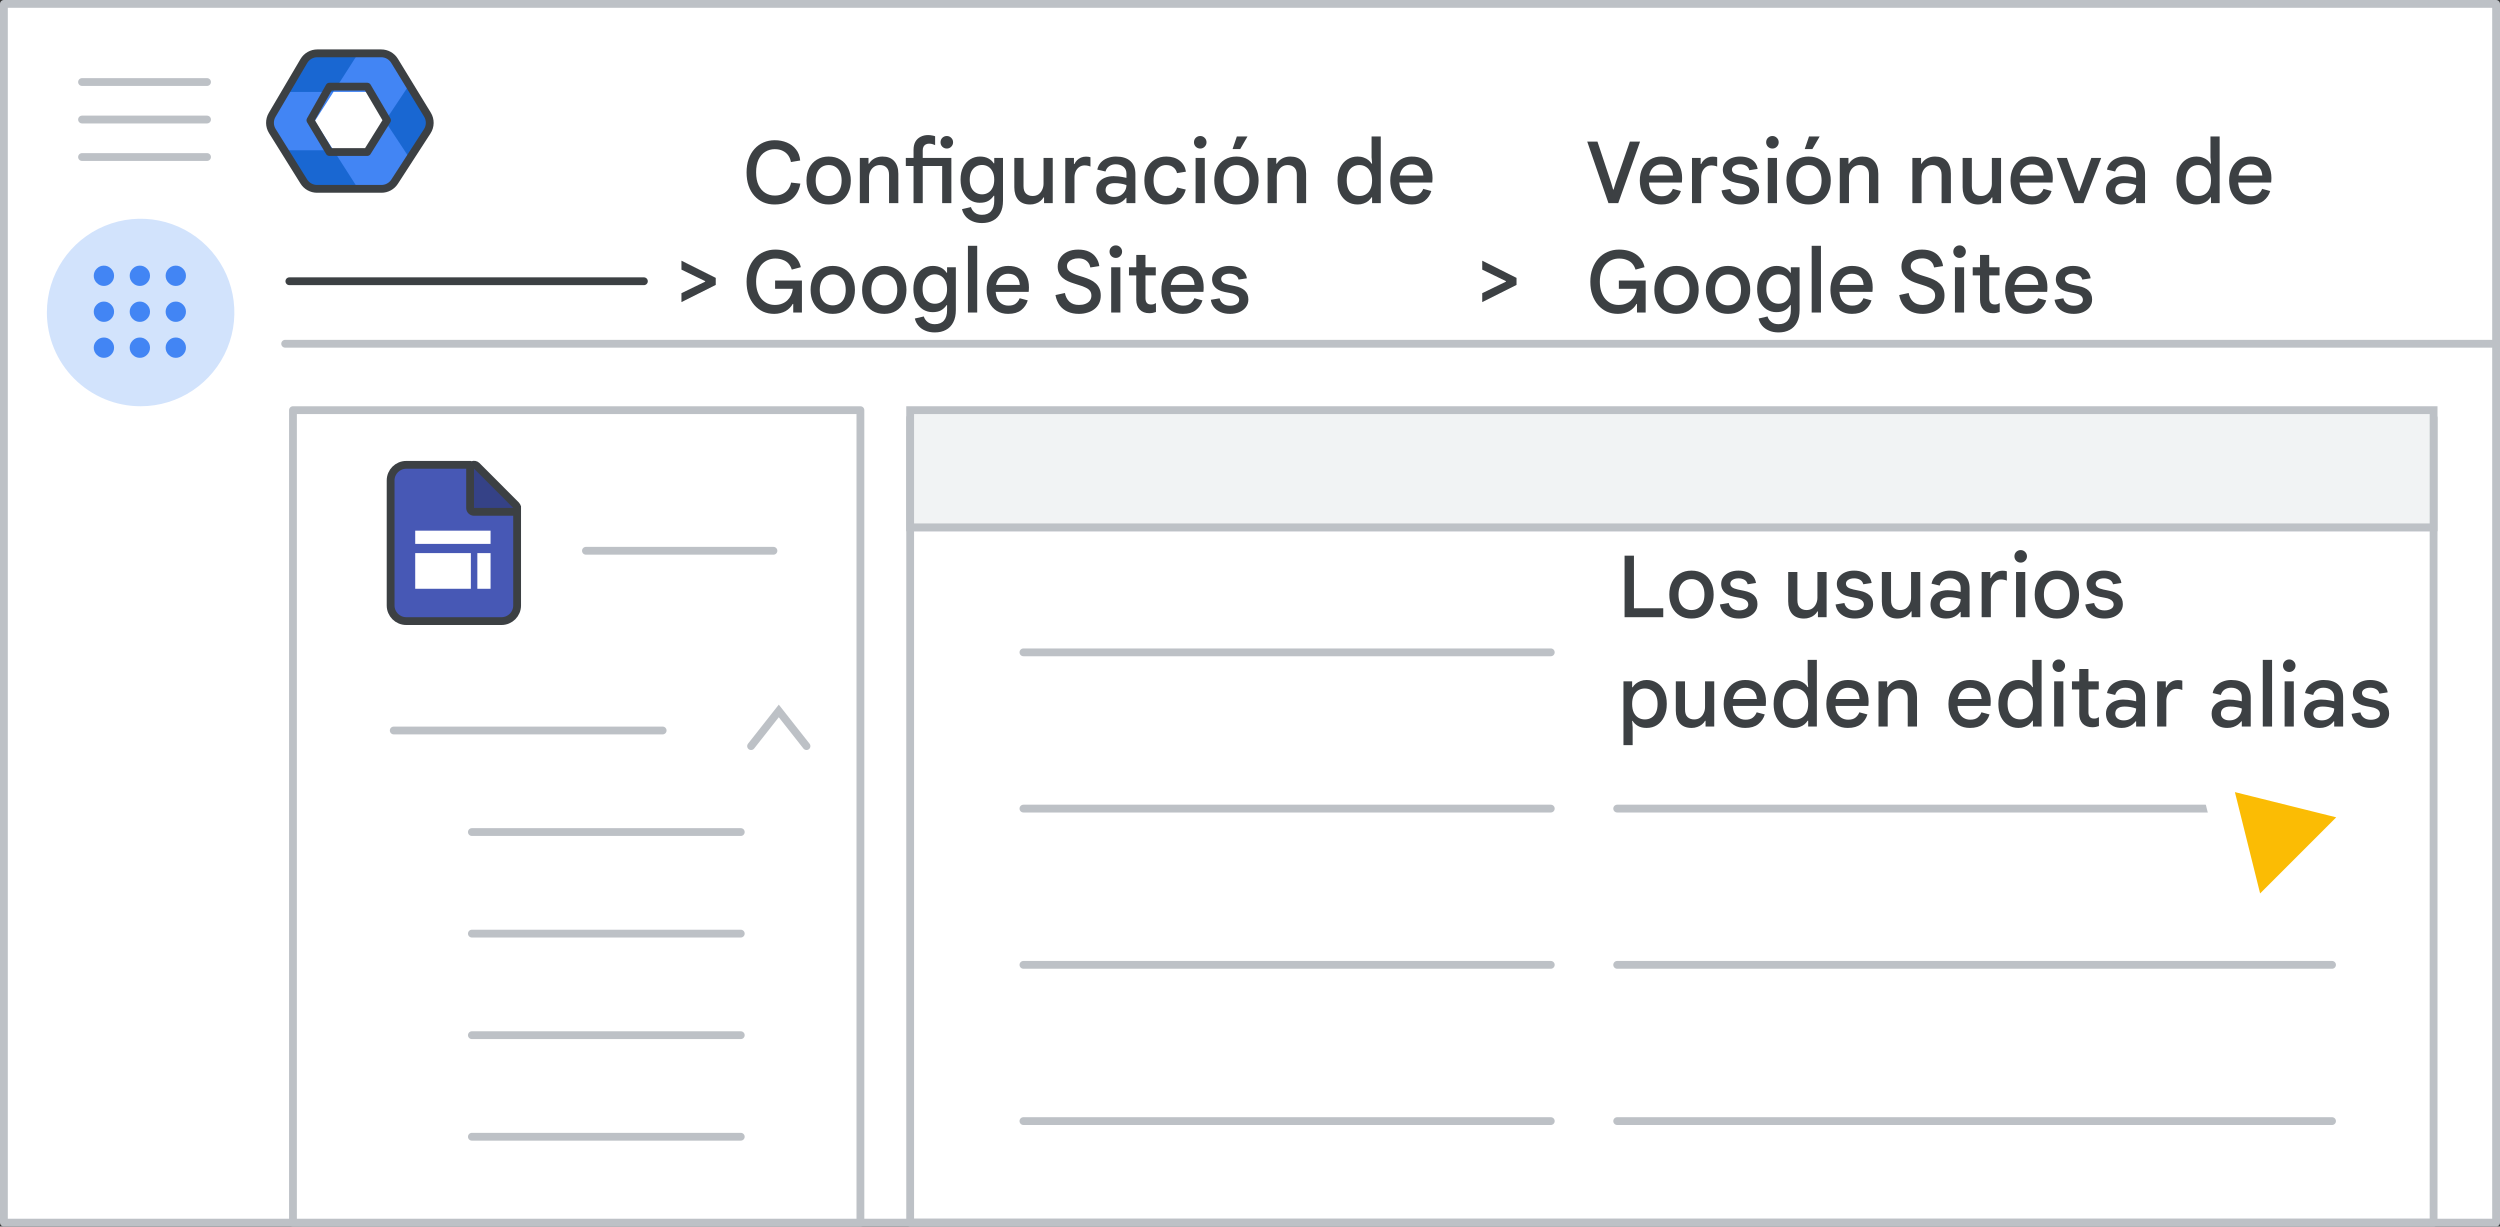 <svg width="320" height="157" viewBox="0 0 320 157" fill="none" xmlns="http://www.w3.org/2000/svg">
<rect x="0" y="0" width="320" height="157" fill="#333333" stroke="none"/>
<g id="admin-sites-on-off" clip-path="url(#clip0_5366_2876)">
<rect id="Rectangle" x="0.5" y="0.5" width="319" height="156" fill="white" stroke="#BDC1C6" stroke-linejoin="round"/>
<path id="Line" d="M36.5 44H319" stroke="#BDC1C6" stroke-linecap="round"/>
<g id="Admin icon - illustrated">
<g id="Group">
<path id="Vector" d="M36.407 19.233L38.831 23.168C39.214 23.791 39.922 24.174 40.688 24.174H45.849L44.92 21.531L42.688 19.233L39.547 18.722L36.407 19.233Z" fill="#1967D2"/>
<path id="Vector_2" d="M54.859 14.495L52.506 10.674L50.482 12.774L49.287 15.501L50.585 18.418L52.49 20.35L54.859 16.506C55.242 15.884 55.242 15.117 54.859 14.495Z" fill="#1967D2"/>
<path id="Vector_3" d="M45.85 6.826H40.689C39.923 6.826 39.215 7.209 38.832 7.832L36.407 11.767L39.547 12.279L42.688 11.767L44.98 9.469L45.85 6.826Z" fill="#1967D2"/>
<path id="Vector_4" d="M40.299 15.5L42.688 11.767H36.407L34.728 14.494C34.345 15.117 34.345 15.883 34.728 16.505L36.407 19.233H42.688L40.299 15.5Z" fill="#4285F4"/>
<path id="Vector_5" d="M46.898 11.767L49.287 15.5L52.505 10.673L50.755 7.832C50.372 7.209 49.663 6.826 48.897 6.826H45.85L42.688 11.767H46.898Z" fill="#4285F4"/>
<path id="Vector_6" d="M46.898 19.233H42.688L45.85 24.174H48.897C49.663 24.174 50.372 23.791 50.755 23.168L52.49 20.35L49.287 15.5L46.898 19.233Z" fill="#4285F4"/>
</g>
<path id="Path 19" fill-rule="evenodd" clip-rule="evenodd" d="M42.167 11.092H47.008L49.538 15.396L47.008 19.459H42.167L39.732 15.396L42.167 11.092Z" stroke="#3C4043" stroke-linejoin="round"/>
<path id="Path 19_2" fill-rule="evenodd" clip-rule="evenodd" d="M38.894 7.811C39.254 7.201 39.909 6.826 40.618 6.826H48.793C49.49 6.826 50.136 7.189 50.5 7.783L54.714 14.676C55.115 15.332 55.105 16.16 54.686 16.806L50.506 23.261C50.137 23.83 49.505 24.174 48.827 24.174H40.584C39.894 24.174 39.252 23.818 38.887 23.232L34.862 16.778C34.468 16.146 34.457 15.347 34.835 14.705L38.894 7.811Z" stroke="#3C4043" stroke-linejoin="round"/>
</g>
<g id="Menu">
<path id="Line_2" d="M10.5 10.5H26.5" stroke="#BDC1C6" stroke-linecap="round" stroke-linejoin="round"/>
<path id="Line_3" d="M10.5 15.3H26.5" stroke="#BDC1C6" stroke-linecap="round" stroke-linejoin="round"/>
<path id="Line_4" d="M10.5 20.1H26.5" stroke="#BDC1C6" stroke-linecap="round" stroke-linejoin="round"/>
</g>
<g id="Group_2">
<path id="Line 2" d="M117 67.5H311" stroke="#BDC1C6" stroke-linecap="round" stroke-linejoin="round"/>
<rect id="Rectangle_2" x="116.5" y="53.5" width="195" height="103" stroke="#BDC1C6" stroke-linejoin="round"/>
<rect id="Rectangle_3" x="116.5" y="52.5" width="195" height="15" fill="#F1F3F4" stroke="#BDC1C6"/>
</g>
<rect id="Rectangle_4" x="37.5" y="52.5" width="72.632" height="104" fill="white" stroke="#BDC1C6" stroke-linejoin="round"/>
<path id="Line_5" d="M131 83.5H198.5" stroke="#BDC1C6" stroke-linecap="round"/>
<path id="Line Copy 3" d="M207 103.5H298.5" stroke="#BDC1C6" stroke-linecap="round"/>
<path id="Line Copy 4" d="M207 123.5H298.5" stroke="#BDC1C6" stroke-linecap="round"/>
<path id="Line Copy" d="M131 103.5H198.5" stroke="#BDC1C6" stroke-linecap="round"/>
<path id="Line Copy 2" d="M131 123.5H198.5" stroke="#BDC1C6" stroke-linecap="round"/>
<path id="Line Copy 6" d="M207 143.5H298.5" stroke="#BDC1C6" stroke-linecap="round"/>
<path id="Line Copy 5" d="M131 143.5H198.5" stroke="#BDC1C6" stroke-linecap="round"/>
<path id="Line_6" d="M75 70.5H99" stroke="#BDC1C6" stroke-linecap="round"/>
<path id="Line_7" d="M60.4 132.503H94.819" stroke="#BDC1C6" stroke-linecap="round"/>
<path id="Line_8" d="M60.4 145.503H94.819" stroke="#BDC1C6" stroke-linecap="round"/>
<path id="Line_9" d="M60.4 119.503H94.819" stroke="#BDC1C6" stroke-linecap="round"/>
<path id="Line_10" d="M50.4 93.503H84.819" stroke="#BDC1C6" stroke-linecap="round"/>
<path id="Line_11" d="M60.4 106.503H94.819" stroke="#BDC1C6" stroke-linecap="round"/>
<g id="nav-apps-on">
<path id="Path" d="M18 52C22.854 52 27.23 49.076 29.087 44.591C30.944 40.107 29.916 34.945 26.484 31.514C23.051 28.082 17.889 27.056 13.405 28.915C8.921 30.773 5.998 35.15 6 40.004C6 43.186 7.264 46.238 9.515 48.488C11.765 50.738 14.818 52.001 18 52Z" fill="#D2E3FC"/>
<path id="Shape" fill-rule="evenodd" clip-rule="evenodd" d="M13.3 36.601C12.947 36.601 12.642 36.472 12.385 36.215C12.128 35.959 12 35.654 12 35.3C12 34.947 12.128 34.641 12.385 34.384C12.642 34.128 12.947 34 13.3 34C13.654 34 13.96 34.128 14.216 34.384C14.473 34.641 14.601 34.947 14.601 35.3C14.601 35.654 14.473 35.959 14.216 36.215C13.96 36.472 13.654 36.601 13.3 36.601ZM17.901 45.802C17.547 45.802 17.242 45.674 16.985 45.418C16.729 45.161 16.601 44.855 16.601 44.502C16.601 44.148 16.729 43.842 16.985 43.586C17.242 43.329 17.547 43.201 17.901 43.201C18.255 43.201 18.56 43.329 18.817 43.586C19.073 43.842 19.201 44.148 19.201 44.502C19.201 44.855 19.073 45.161 18.817 45.418C18.56 45.674 18.255 45.802 17.901 45.802ZM12.385 45.418C12.642 45.674 12.947 45.802 13.3 45.802C13.654 45.802 13.96 45.674 14.216 45.418C14.473 45.161 14.601 44.855 14.601 44.502C14.601 44.148 14.473 43.842 14.216 43.586C13.96 43.329 13.654 43.201 13.3 43.201C12.947 43.201 12.642 43.329 12.385 43.586C12.128 43.842 12 44.148 12 44.502C12 44.855 12.128 45.161 12.385 45.418ZM13.3 41.201C12.947 41.201 12.642 41.073 12.385 40.817C12.128 40.56 12 40.255 12 39.901C12 39.547 12.128 39.242 12.385 38.985C12.642 38.729 12.947 38.601 13.3 38.601C13.654 38.601 13.96 38.729 14.216 38.985C14.473 39.242 14.601 39.547 14.601 39.901C14.601 40.255 14.473 40.56 14.216 40.817C13.96 41.073 13.654 41.201 13.3 41.201ZM16.985 40.817C17.242 41.073 17.547 41.201 17.901 41.201C18.255 41.201 18.56 41.073 18.817 40.817C19.073 40.56 19.201 40.255 19.201 39.901C19.201 39.547 19.073 39.242 18.817 38.985C18.56 38.729 18.255 38.601 17.901 38.601C17.547 38.601 17.242 38.729 16.985 38.985C16.729 39.242 16.601 39.547 16.601 39.901C16.601 40.255 16.729 40.56 16.985 40.817ZM22.502 36.601C22.148 36.601 21.843 36.472 21.587 36.215C21.33 35.959 21.201 35.654 21.201 35.3C21.201 34.947 21.33 34.641 21.587 34.384C21.843 34.128 22.148 34 22.502 34C22.855 34 23.161 34.128 23.418 34.384C23.674 34.641 23.802 34.947 23.802 35.3C23.802 35.654 23.674 35.959 23.418 36.215C23.161 36.472 22.855 36.601 22.502 36.601ZM16.985 36.215C17.242 36.472 17.547 36.601 17.901 36.601C18.255 36.601 18.56 36.472 18.817 36.215C19.073 35.959 19.201 35.654 19.201 35.3C19.201 34.947 19.073 34.641 18.817 34.384C18.56 34.128 18.255 34 17.901 34C17.547 34 17.242 34.128 16.985 34.384C16.729 34.641 16.601 34.947 16.601 35.3C16.601 35.654 16.729 35.959 16.985 36.215ZM22.502 41.201C22.148 41.201 21.843 41.073 21.587 40.817C21.33 40.56 21.201 40.255 21.201 39.901C21.201 39.547 21.33 39.242 21.587 38.985C21.843 38.729 22.148 38.601 22.502 38.601C22.855 38.601 23.161 38.729 23.418 38.985C23.674 39.242 23.802 39.547 23.802 39.901C23.802 40.255 23.674 40.56 23.418 40.817C23.161 41.073 22.855 41.201 22.502 41.201ZM21.587 45.418C21.843 45.674 22.148 45.802 22.502 45.802C22.855 45.802 23.161 45.674 23.418 45.418C23.674 45.161 23.802 44.855 23.802 44.502C23.802 44.148 23.674 43.842 23.418 43.586C23.161 43.329 22.855 43.201 22.502 43.201C22.148 43.201 21.843 43.329 21.587 43.586C21.33 43.842 21.201 44.148 21.201 44.502C21.201 44.855 21.33 45.161 21.587 45.418Z" fill="#4285F4"/>
</g>
<path id="Path 15" d="M96.138 95.503L99.684 91L103.231 95.503" stroke="#BDC1C6" stroke-linecap="round"/>
<g id="UI/line-dark-grey">
<path id="Line 5" d="M37.039 36H82.418" stroke="#3C4043" stroke-linecap="round" stroke-linejoin="round"/>
</g>
<g id="Sites icon - illustrated">
<g id="Sites icon - illustrated_2">
<g id="Group_3">
<path id="Rectangle_5" fill-rule="evenodd" clip-rule="evenodd" d="M50 61.5C50 60.395 50.895 59.5 52 59.5H60.077L66.191 65.034V77.5C66.191 78.605 65.295 79.5 64.191 79.5H52C50.895 79.5 50 78.605 50 77.5V61.5Z" fill="#4758B5" stroke="#3C4043"/>
<path id="Path 5" d="M65.697 65.517C65.899 65.517 66.081 65.395 66.159 65.208C66.236 65.022 66.194 64.806 66.051 64.663L61.026 59.628C60.883 59.485 60.668 59.442 60.481 59.519C60.294 59.596 60.172 59.779 60.172 59.981V65.017C60.172 65.149 60.225 65.276 60.319 65.37C60.412 65.464 60.539 65.517 60.672 65.517H65.697Z" fill="#354287" stroke="#3C4043" stroke-linejoin="round"/>
</g>
<rect id="Rectangle_6" x="53.147" y="70.797" width="7.124" height="4.566" fill="white"/>
<rect id="Rectangle_7" x="53.147" y="67.925" width="9.646" height="1.693" fill="white"/>
<rect id="Rectangle_8" x="62.793" y="70.798" width="4.566" height="1.693" transform="rotate(90 62.793 70.798)" fill="white"/>
</g>
</g>
<g id="Cursor ">
<g id="Union">
<mask id="path-40-outside-1_5366_2876" maskUnits="userSpaceOnUse" x="273.038" y="88.585" width="44.548" height="44.548" fill="black">
<rect fill="white" x="273.038" y="88.585" width="44.548" height="44.548"/>
<path fill-rule="evenodd" clip-rule="evenodd" d="M284.936 99.047C284.204 98.865 283.542 99.527 283.724 100.259L287.781 116.559C287.969 117.314 288.909 117.574 289.459 117.024L294.139 112.344L304.589 122.794C305.37 123.575 306.636 123.575 307.417 122.794C308.198 122.013 308.198 120.747 307.417 119.966L296.968 109.516L301.702 104.782C302.251 104.232 301.991 103.292 301.236 103.104L284.936 99.047Z"/>
</mask>
<path fill-rule="evenodd" clip-rule="evenodd" d="M284.936 99.047C284.204 98.865 283.542 99.527 283.724 100.259L287.781 116.559C287.969 117.314 288.909 117.574 289.459 117.024L294.139 112.344L304.589 122.794C305.37 123.575 306.636 123.575 307.417 122.794C308.198 122.013 308.198 120.747 307.417 119.966L296.968 109.516L301.702 104.782C302.251 104.232 301.991 103.292 301.236 103.104L284.936 99.047Z" fill="#FBBC04"/>
<path d="M283.724 100.259L285.665 99.776L285.665 99.776L283.724 100.259ZM284.936 99.047L285.419 97.106L285.419 97.106L284.936 99.047ZM287.781 116.559L289.722 116.076L289.722 116.076L287.781 116.559ZM289.459 117.024L290.873 118.439L289.459 117.024ZM294.139 112.344L295.553 110.93L294.139 109.516L292.725 110.93L294.139 112.344ZM296.968 109.516L295.553 108.101L294.139 109.516L295.553 110.93L296.968 109.516ZM301.702 104.782L303.116 106.196L301.702 104.782ZM301.236 103.104L300.753 105.045H300.753L301.236 103.104ZM285.665 99.776C285.847 100.508 285.185 101.17 284.453 100.988L285.419 97.106C283.224 96.56 281.237 98.547 281.783 100.742L285.665 99.776ZM289.722 116.076L285.665 99.776L281.783 100.742L285.841 117.042L289.722 116.076ZM288.045 115.61C288.595 115.06 289.534 115.321 289.722 116.076L285.841 117.042C286.404 119.306 289.223 120.088 290.873 118.439L288.045 115.61ZM292.725 110.93L288.045 115.61L290.873 118.439L295.553 113.758L292.725 110.93ZM306.003 121.38L295.553 110.93L292.725 113.758L303.175 124.208L306.003 121.38ZM306.003 121.38L303.175 124.208C304.737 125.77 307.27 125.77 308.832 124.208L306.003 121.38ZM306.003 121.38L306.003 121.38L308.832 124.208C310.394 122.646 310.394 120.113 308.832 118.551L306.003 121.38ZM295.553 110.93L306.003 121.38L308.832 118.551L298.382 108.101L295.553 110.93ZM300.287 103.368L295.553 108.101L298.382 110.93L303.116 106.196L300.287 103.368ZM300.753 105.045C299.998 104.857 299.737 103.917 300.287 103.368L303.116 106.196C304.766 104.546 303.983 101.727 301.719 101.163L300.753 105.045ZM284.453 100.988L300.753 105.045L301.719 101.163L285.419 97.106L284.453 100.988Z" fill="white" mask="url(#path-40-outside-1_5366_2876)"/>
</g>
</g>
<path id="Users can edit alias" d="M207.946 79V71.124H209.145V77.856H212.896V79H207.946ZM216.509 79.176C215.93 79.176 215.427 79.048 215.002 78.791C214.577 78.527 214.247 78.164 214.012 77.702C213.785 77.24 213.671 76.708 213.671 76.107C213.671 75.498 213.785 74.967 214.012 74.512C214.247 74.05 214.577 73.691 215.002 73.434C215.427 73.17 215.93 73.038 216.509 73.038C217.096 73.038 217.598 73.17 218.016 73.434C218.441 73.691 218.768 74.05 218.995 74.512C219.23 74.967 219.347 75.498 219.347 76.107C219.347 76.708 219.23 77.24 218.995 77.702C218.768 78.164 218.441 78.527 218.016 78.791C217.598 79.048 217.096 79.176 216.509 79.176ZM216.509 78.087C216.839 78.087 217.129 78.01 217.378 77.856C217.627 77.702 217.822 77.478 217.961 77.185C218.1 76.884 218.17 76.525 218.17 76.107C218.17 75.682 218.1 75.322 217.961 75.029C217.822 74.736 217.627 74.512 217.378 74.358C217.129 74.204 216.843 74.127 216.52 74.127C216.19 74.127 215.9 74.204 215.651 74.358C215.402 74.512 215.204 74.736 215.057 75.029C214.918 75.322 214.848 75.682 214.848 76.107C214.848 76.532 214.918 76.892 215.057 77.185C215.204 77.478 215.402 77.702 215.651 77.856C215.908 78.01 216.194 78.087 216.509 78.087ZM222.611 79.176C222.164 79.176 221.764 79.103 221.412 78.956C221.06 78.809 220.774 78.6 220.554 78.329C220.341 78.058 220.206 77.739 220.147 77.372L221.28 77.185C221.339 77.464 221.482 77.691 221.709 77.867C221.936 78.043 222.237 78.131 222.611 78.131C222.926 78.131 223.198 78.069 223.425 77.944C223.66 77.812 223.777 77.621 223.777 77.372C223.777 77.218 223.733 77.086 223.645 76.976C223.557 76.859 223.429 76.763 223.26 76.69C223.099 76.609 222.897 76.551 222.655 76.514L221.962 76.382C221.639 76.323 221.353 76.224 221.104 76.085C220.855 75.946 220.66 75.762 220.521 75.535C220.382 75.308 220.312 75.04 220.312 74.732C220.312 74.395 220.411 74.098 220.609 73.841C220.807 73.584 221.071 73.386 221.401 73.247C221.738 73.108 222.109 73.038 222.512 73.038C222.915 73.038 223.275 73.097 223.59 73.214C223.905 73.324 224.166 73.496 224.371 73.731C224.576 73.958 224.708 74.255 224.767 74.622L223.7 74.787C223.627 74.508 223.484 74.314 223.271 74.204C223.058 74.087 222.813 74.028 222.534 74.028C222.226 74.028 221.973 74.09 221.775 74.215C221.577 74.34 221.478 74.501 221.478 74.699C221.478 74.89 221.555 75.047 221.709 75.172C221.863 75.289 222.109 75.385 222.446 75.458L223.249 75.623C223.792 75.733 224.21 75.924 224.503 76.195C224.804 76.466 224.954 76.848 224.954 77.339C224.954 77.713 224.848 78.039 224.635 78.318C224.43 78.589 224.151 78.802 223.799 78.956C223.447 79.103 223.051 79.176 222.611 79.176ZM230.913 79.176C230.26 79.176 229.758 78.982 229.406 78.593C229.061 78.197 228.889 77.658 228.889 76.976V73.214H230.066V76.822C230.066 77.255 230.172 77.574 230.385 77.779C230.605 77.984 230.887 78.087 231.232 78.087C231.525 78.087 231.775 78.017 231.98 77.878C232.185 77.731 232.343 77.537 232.453 77.295C232.57 77.053 232.629 76.789 232.629 76.503V73.214H233.806V79H232.695V78.263H232.629C232.534 78.439 232.398 78.597 232.222 78.736C232.053 78.875 231.855 78.982 231.628 79.055C231.408 79.136 231.17 79.176 230.913 79.176ZM237.414 79.176C236.966 79.176 236.567 79.103 236.215 78.956C235.863 78.809 235.577 78.6 235.357 78.329C235.144 78.058 235.008 77.739 234.95 77.372L236.083 77.185C236.141 77.464 236.284 77.691 236.512 77.867C236.739 78.043 237.04 78.131 237.414 78.131C237.729 78.131 238 78.069 238.228 77.944C238.462 77.812 238.58 77.621 238.58 77.372C238.58 77.218 238.536 77.086 238.448 76.976C238.36 76.859 238.231 76.763 238.063 76.69C237.901 76.609 237.7 76.551 237.458 76.514L236.765 76.382C236.442 76.323 236.156 76.224 235.907 76.085C235.657 75.946 235.463 75.762 235.324 75.535C235.184 75.308 235.115 75.04 235.115 74.732C235.115 74.395 235.214 74.098 235.412 73.841C235.61 73.584 235.874 73.386 236.204 73.247C236.541 73.108 236.911 73.038 237.315 73.038C237.718 73.038 238.077 73.097 238.393 73.214C238.708 73.324 238.968 73.496 239.174 73.731C239.379 73.958 239.511 74.255 239.57 74.622L238.503 74.787C238.429 74.508 238.286 74.314 238.074 74.204C237.861 74.087 237.615 74.028 237.337 74.028C237.029 74.028 236.776 74.09 236.578 74.215C236.38 74.34 236.281 74.501 236.281 74.699C236.281 74.89 236.358 75.047 236.512 75.172C236.666 75.289 236.911 75.385 237.249 75.458L238.052 75.623C238.594 75.733 239.012 75.924 239.306 76.195C239.606 76.466 239.757 76.848 239.757 77.339C239.757 77.713 239.65 78.039 239.438 78.318C239.232 78.589 238.954 78.802 238.602 78.956C238.25 79.103 237.854 79.176 237.414 79.176ZM242.901 79.176C242.248 79.176 241.746 78.982 241.394 78.593C241.049 78.197 240.877 77.658 240.877 76.976V73.214H242.054V76.822C242.054 77.255 242.16 77.574 242.373 77.779C242.593 77.984 242.875 78.087 243.22 78.087C243.513 78.087 243.763 78.017 243.968 77.878C244.173 77.731 244.331 77.537 244.441 77.295C244.558 77.053 244.617 76.789 244.617 76.503V73.214H245.794V79H244.683V78.263H244.617C244.522 78.439 244.386 78.597 244.21 78.736C244.041 78.875 243.843 78.982 243.616 79.055C243.396 79.136 243.158 79.176 242.901 79.176ZM249.105 79.176C248.702 79.176 248.35 79.103 248.049 78.956C247.748 78.802 247.514 78.589 247.345 78.318C247.184 78.047 247.103 77.724 247.103 77.35C247.103 76.961 247.202 76.635 247.4 76.371C247.598 76.1 247.866 75.894 248.203 75.755C248.54 75.616 248.911 75.546 249.314 75.546C249.519 75.546 249.714 75.557 249.897 75.579C250.08 75.594 250.26 75.619 250.436 75.656C250.612 75.685 250.788 75.722 250.964 75.766V75.216C250.964 74.857 250.839 74.571 250.59 74.358C250.341 74.138 250.011 74.028 249.6 74.028C249.27 74.028 248.988 74.109 248.753 74.27C248.526 74.424 248.368 74.651 248.28 74.952L247.235 74.71C247.308 74.351 247.459 74.046 247.686 73.797C247.921 73.548 248.203 73.361 248.533 73.236C248.87 73.104 249.23 73.038 249.611 73.038C250.425 73.038 251.045 73.232 251.47 73.621C251.895 74.01 252.108 74.567 252.108 75.293V79H250.964V78.329H250.898C250.788 78.476 250.649 78.615 250.48 78.747C250.311 78.872 250.113 78.974 249.886 79.055C249.659 79.136 249.398 79.176 249.105 79.176ZM249.369 78.208C249.692 78.208 249.97 78.142 250.205 78.01C250.44 77.871 250.623 77.687 250.755 77.46C250.894 77.225 250.964 76.969 250.964 76.69C250.722 76.602 250.48 76.54 250.238 76.503C249.996 76.459 249.75 76.437 249.501 76.437C249.112 76.437 248.812 76.514 248.599 76.668C248.394 76.822 248.291 77.049 248.291 77.35C248.291 77.607 248.39 77.816 248.588 77.977C248.793 78.131 249.054 78.208 249.369 78.208ZM253.651 79V73.214H254.762V73.995H254.828C254.908 73.812 255.018 73.65 255.158 73.511C255.304 73.364 255.473 73.251 255.664 73.17C255.862 73.089 256.074 73.049 256.302 73.049C256.441 73.049 256.555 73.056 256.643 73.071C256.731 73.086 256.808 73.104 256.874 73.126V74.325C256.771 74.274 256.657 74.237 256.533 74.215C256.408 74.186 256.272 74.171 256.126 74.171C255.876 74.171 255.653 74.237 255.455 74.369C255.264 74.501 255.11 74.684 254.993 74.919C254.883 75.154 254.828 75.418 254.828 75.711V79H253.651ZM258.055 79V73.214H259.232V79H258.055ZM258.649 72.015C258.429 72.015 258.238 71.938 258.077 71.784C257.923 71.623 257.846 71.432 257.846 71.212C257.846 70.985 257.923 70.794 258.077 70.64C258.238 70.486 258.429 70.409 258.649 70.409C258.869 70.409 259.056 70.486 259.21 70.64C259.371 70.794 259.452 70.985 259.452 71.212C259.452 71.432 259.371 71.623 259.21 71.784C259.056 71.938 258.869 72.015 258.649 72.015ZM263.28 79.176C262.701 79.176 262.199 79.048 261.773 78.791C261.348 78.527 261.018 78.164 260.783 77.702C260.556 77.24 260.442 76.708 260.442 76.107C260.442 75.498 260.556 74.967 260.783 74.512C261.018 74.05 261.348 73.691 261.773 73.434C262.199 73.17 262.701 73.038 263.28 73.038C263.867 73.038 264.369 73.17 264.787 73.434C265.213 73.691 265.539 74.05 265.766 74.512C266.001 74.967 266.118 75.498 266.118 76.107C266.118 76.708 266.001 77.24 265.766 77.702C265.539 78.164 265.213 78.527 264.787 78.791C264.369 79.048 263.867 79.176 263.28 79.176ZM263.28 78.087C263.61 78.087 263.9 78.01 264.149 77.856C264.399 77.702 264.593 77.478 264.732 77.185C264.872 76.884 264.941 76.525 264.941 76.107C264.941 75.682 264.872 75.322 264.732 75.029C264.593 74.736 264.399 74.512 264.149 74.358C263.9 74.204 263.614 74.127 263.291 74.127C262.961 74.127 262.672 74.204 262.422 74.358C262.173 74.512 261.975 74.736 261.828 75.029C261.689 75.322 261.619 75.682 261.619 76.107C261.619 76.532 261.689 76.892 261.828 77.185C261.975 77.478 262.173 77.702 262.422 77.856C262.679 78.01 262.965 78.087 263.28 78.087ZM269.382 79.176C268.935 79.176 268.535 79.103 268.183 78.956C267.831 78.809 267.545 78.6 267.325 78.329C267.113 78.058 266.977 77.739 266.918 77.372L268.051 77.185C268.11 77.464 268.253 77.691 268.48 77.867C268.708 78.043 269.008 78.131 269.382 78.131C269.698 78.131 269.969 78.069 270.196 77.944C270.431 77.812 270.548 77.621 270.548 77.372C270.548 77.218 270.504 77.086 270.416 76.976C270.328 76.859 270.2 76.763 270.031 76.69C269.87 76.609 269.668 76.551 269.426 76.514L268.733 76.382C268.411 76.323 268.125 76.224 267.875 76.085C267.626 75.946 267.432 75.762 267.292 75.535C267.153 75.308 267.083 75.04 267.083 74.732C267.083 74.395 267.182 74.098 267.38 73.841C267.578 73.584 267.842 73.386 268.172 73.247C268.51 73.108 268.88 73.038 269.283 73.038C269.687 73.038 270.046 73.097 270.361 73.214C270.677 73.324 270.937 73.496 271.142 73.731C271.348 73.958 271.48 74.255 271.538 74.622L270.471 74.787C270.398 74.508 270.255 74.314 270.042 74.204C269.83 74.087 269.584 74.028 269.305 74.028C268.997 74.028 268.744 74.09 268.546 74.215C268.348 74.34 268.249 74.501 268.249 74.699C268.249 74.89 268.326 75.047 268.48 75.172C268.634 75.289 268.88 75.385 269.217 75.458L270.02 75.623C270.563 75.733 270.981 75.924 271.274 76.195C271.575 76.466 271.725 76.848 271.725 77.339C271.725 77.713 271.619 78.039 271.406 78.318C271.201 78.589 270.922 78.802 270.57 78.956C270.218 79.103 269.822 79.176 269.382 79.176ZM207.803 95.376V87.214H208.914V87.973H208.98C209.083 87.804 209.218 87.65 209.387 87.511C209.563 87.372 209.768 87.258 210.003 87.17C210.238 87.082 210.491 87.038 210.762 87.038C211.268 87.038 211.715 87.163 212.104 87.412C212.493 87.654 212.797 88.006 213.017 88.468C213.237 88.923 213.347 89.469 213.347 90.107C213.347 90.738 213.233 91.284 213.006 91.746C212.786 92.208 212.482 92.564 212.093 92.813C211.712 93.055 211.268 93.176 210.762 93.176C210.322 93.176 209.948 93.088 209.64 92.912C209.339 92.729 209.119 92.516 208.98 92.274H208.914L208.98 93.088V95.376H207.803ZM210.542 92.087C210.857 92.087 211.136 92.014 211.378 91.867C211.627 91.72 211.822 91.5 211.961 91.207C212.1 90.906 212.17 90.54 212.17 90.107C212.17 89.667 212.1 89.3 211.961 89.007C211.822 88.714 211.627 88.494 211.378 88.347C211.136 88.2 210.857 88.127 210.542 88.127C210.234 88.127 209.955 88.2 209.706 88.347C209.464 88.494 209.27 88.714 209.123 89.007C208.984 89.3 208.914 89.667 208.914 90.107C208.914 90.54 208.984 90.906 209.123 91.207C209.27 91.5 209.464 91.72 209.706 91.867C209.955 92.014 210.234 92.087 210.542 92.087ZM216.529 93.176C215.876 93.176 215.374 92.982 215.022 92.593C214.677 92.197 214.505 91.658 214.505 90.976V87.214H215.682V90.822C215.682 91.255 215.788 91.574 216.001 91.779C216.221 91.984 216.503 92.087 216.848 92.087C217.141 92.087 217.391 92.017 217.596 91.878C217.801 91.731 217.959 91.537 218.069 91.295C218.186 91.053 218.245 90.789 218.245 90.503V87.214H219.422V93H218.311V92.263H218.245C218.15 92.439 218.014 92.597 217.838 92.736C217.669 92.875 217.471 92.982 217.244 93.055C217.024 93.136 216.786 93.176 216.529 93.176ZM223.382 93.176C222.825 93.176 222.337 93.048 221.919 92.791C221.508 92.527 221.189 92.164 220.962 91.702C220.742 91.24 220.632 90.712 220.632 90.118C220.632 89.502 220.749 88.963 220.984 88.501C221.219 88.039 221.541 87.68 221.952 87.423C222.37 87.166 222.847 87.038 223.382 87.038C223.969 87.038 224.456 87.148 224.845 87.368C225.241 87.588 225.538 87.903 225.736 88.314C225.941 88.725 226.044 89.216 226.044 89.788C226.044 89.891 226.04 89.993 226.033 90.096C226.033 90.191 226.026 90.279 226.011 90.36H221.787C221.809 90.69 221.875 90.976 221.985 91.218C222.124 91.511 222.319 91.735 222.568 91.889C222.817 92.043 223.103 92.12 223.426 92.12C223.829 92.12 224.141 92.032 224.361 91.856C224.588 91.673 224.753 91.445 224.856 91.174L225.89 91.449C225.743 91.948 225.465 92.362 225.054 92.692C224.643 93.015 224.086 93.176 223.382 93.176ZM221.831 89.469H224.878C224.863 89.249 224.823 89.051 224.757 88.875C224.691 88.699 224.596 88.549 224.471 88.424C224.346 88.299 224.192 88.204 224.009 88.138C223.833 88.072 223.628 88.039 223.393 88.039C223.078 88.039 222.795 88.12 222.546 88.281C222.304 88.435 222.117 88.666 221.985 88.974C221.919 89.121 221.868 89.286 221.831 89.469ZM229.598 93.176C229.092 93.176 228.644 93.051 228.256 92.802C227.867 92.553 227.563 92.201 227.343 91.746C227.13 91.284 227.024 90.738 227.024 90.107C227.024 89.469 227.134 88.923 227.354 88.468C227.574 88.013 227.878 87.661 228.267 87.412C228.655 87.163 229.099 87.038 229.598 87.038C229.891 87.038 230.151 87.082 230.379 87.17C230.613 87.251 230.815 87.361 230.984 87.5C231.152 87.632 231.284 87.782 231.38 87.951H231.446L231.38 87.126V84.464H232.557V93H231.446V92.252H231.38C231.277 92.413 231.141 92.567 230.973 92.714C230.804 92.853 230.602 92.963 230.368 93.044C230.14 93.132 229.884 93.176 229.598 93.176ZM229.818 92.087C230.133 92.087 230.412 92.014 230.654 91.867C230.903 91.713 231.097 91.489 231.237 91.196C231.376 90.903 231.446 90.54 231.446 90.107C231.446 89.667 231.376 89.304 231.237 89.018C231.097 88.725 230.903 88.505 230.654 88.358C230.412 88.204 230.133 88.127 229.818 88.127C229.502 88.127 229.22 88.204 228.971 88.358C228.729 88.505 228.538 88.725 228.399 89.018C228.267 89.304 228.201 89.667 228.201 90.107C228.201 90.54 228.267 90.903 228.399 91.196C228.538 91.489 228.729 91.713 228.971 91.867C229.22 92.014 229.502 92.087 229.818 92.087ZM236.52 93.176C235.962 93.176 235.475 93.048 235.057 92.791C234.646 92.527 234.327 92.164 234.1 91.702C233.88 91.24 233.77 90.712 233.77 90.118C233.77 89.502 233.887 88.963 234.122 88.501C234.356 88.039 234.679 87.68 235.09 87.423C235.508 87.166 235.984 87.038 236.52 87.038C237.106 87.038 237.594 87.148 237.983 87.368C238.379 87.588 238.676 87.903 238.874 88.314C239.079 88.725 239.182 89.216 239.182 89.788C239.182 89.891 239.178 89.993 239.171 90.096C239.171 90.191 239.163 90.279 239.149 90.36H234.925C234.947 90.69 235.013 90.976 235.123 91.218C235.262 91.511 235.456 91.735 235.706 91.889C235.955 92.043 236.241 92.12 236.564 92.12C236.967 92.12 237.279 92.032 237.499 91.856C237.726 91.673 237.891 91.445 237.994 91.174L239.028 91.449C238.881 91.948 238.602 92.362 238.192 92.692C237.781 93.015 237.224 93.176 236.52 93.176ZM234.969 89.469H238.016C238.001 89.249 237.961 89.051 237.895 88.875C237.829 88.699 237.733 88.549 237.609 88.424C237.484 88.299 237.33 88.204 237.147 88.138C236.971 88.072 236.765 88.039 236.531 88.039C236.215 88.039 235.933 88.12 235.684 88.281C235.442 88.435 235.255 88.666 235.123 88.974C235.057 89.121 235.005 89.286 234.969 89.469ZM240.449 93V87.214H241.56V87.951H241.626C241.78 87.68 242.007 87.46 242.308 87.291C242.616 87.122 242.96 87.038 243.342 87.038C244.002 87.038 244.504 87.232 244.849 87.621C245.201 88.01 245.377 88.549 245.377 89.238V93H244.189V89.392C244.189 88.959 244.079 88.64 243.859 88.435C243.646 88.23 243.367 88.127 243.023 88.127C242.737 88.127 242.487 88.2 242.275 88.347C242.069 88.486 241.908 88.677 241.791 88.919C241.681 89.154 241.626 89.418 241.626 89.711V93H240.449ZM252.15 93.176C251.592 93.176 251.105 93.048 250.687 92.791C250.276 92.527 249.957 92.164 249.73 91.702C249.51 91.24 249.4 90.712 249.4 90.118C249.4 89.502 249.517 88.963 249.752 88.501C249.986 88.039 250.309 87.68 250.72 87.423C251.138 87.166 251.614 87.038 252.15 87.038C252.736 87.038 253.224 87.148 253.613 87.368C254.009 87.588 254.306 87.903 254.504 88.314C254.709 88.725 254.812 89.216 254.812 89.788C254.812 89.891 254.808 89.993 254.801 90.096C254.801 90.191 254.793 90.279 254.779 90.36H250.554C250.577 90.69 250.643 90.976 250.753 91.218C250.892 91.511 251.086 91.735 251.336 91.889C251.585 92.043 251.871 92.12 252.194 92.12C252.597 92.12 252.909 92.032 253.129 91.856C253.356 91.673 253.521 91.445 253.624 91.174L254.658 91.449C254.511 91.948 254.232 92.362 253.822 92.692C253.411 93.015 252.854 93.176 252.15 93.176ZM250.599 89.469H253.646C253.631 89.249 253.591 89.051 253.525 88.875C253.459 88.699 253.363 88.549 253.239 88.424C253.114 88.299 252.96 88.204 252.777 88.138C252.601 88.072 252.395 88.039 252.161 88.039C251.845 88.039 251.563 88.12 251.314 88.281C251.072 88.435 250.885 88.666 250.753 88.974C250.687 89.121 250.635 89.286 250.599 89.469ZM258.365 93.176C257.859 93.176 257.412 93.051 257.023 92.802C256.634 92.553 256.33 92.201 256.11 91.746C255.897 91.284 255.791 90.738 255.791 90.107C255.791 89.469 255.901 88.923 256.121 88.468C256.341 88.013 256.645 87.661 257.034 87.412C257.423 87.163 257.866 87.038 258.365 87.038C258.658 87.038 258.919 87.082 259.146 87.17C259.381 87.251 259.582 87.361 259.751 87.5C259.92 87.632 260.052 87.782 260.147 87.951H260.213L260.147 87.126V84.464H261.324V93H260.213V92.252H260.147C260.044 92.413 259.909 92.567 259.74 92.714C259.571 92.853 259.37 92.963 259.135 93.044C258.908 93.132 258.651 93.176 258.365 93.176ZM258.585 92.087C258.9 92.087 259.179 92.014 259.421 91.867C259.67 91.713 259.865 91.489 260.004 91.196C260.143 90.903 260.213 90.54 260.213 90.107C260.213 89.667 260.143 89.304 260.004 89.018C259.865 88.725 259.67 88.505 259.421 88.358C259.179 88.204 258.9 88.127 258.585 88.127C258.27 88.127 257.987 88.204 257.738 88.358C257.496 88.505 257.305 88.725 257.166 89.018C257.034 89.304 256.968 89.667 256.968 90.107C256.968 90.54 257.034 90.903 257.166 91.196C257.305 91.489 257.496 91.713 257.738 91.867C257.987 92.014 258.27 92.087 258.585 92.087ZM262.932 93V87.214H264.109V93H262.932ZM263.526 86.015C263.306 86.015 263.115 85.938 262.954 85.784C262.8 85.623 262.723 85.432 262.723 85.212C262.723 84.985 262.8 84.794 262.954 84.64C263.115 84.486 263.306 84.409 263.526 84.409C263.746 84.409 263.933 84.486 264.087 84.64C264.248 84.794 264.329 84.985 264.329 85.212C264.329 85.432 264.248 85.623 264.087 85.784C263.933 85.938 263.746 86.015 263.526 86.015ZM265.209 87.214H266.144V85.63H267.321V87.214H268.641V88.248H267.321V91.163C267.321 91.427 267.38 91.629 267.497 91.768C267.615 91.907 267.794 91.977 268.036 91.977C268.168 91.977 268.282 91.962 268.377 91.933C268.473 91.896 268.568 91.849 268.663 91.79V92.934C268.546 92.978 268.418 93.015 268.278 93.044C268.146 93.073 267.989 93.088 267.805 93.088C267.299 93.088 266.896 92.938 266.595 92.637C266.295 92.329 266.144 91.907 266.144 91.372V88.248H265.209V87.214ZM271.567 93.176C271.164 93.176 270.812 93.103 270.511 92.956C270.21 92.802 269.976 92.589 269.807 92.318C269.646 92.047 269.565 91.724 269.565 91.35C269.565 90.961 269.664 90.635 269.862 90.371C270.06 90.1 270.328 89.894 270.665 89.755C271.002 89.616 271.373 89.546 271.776 89.546C271.981 89.546 272.176 89.557 272.359 89.579C272.542 89.594 272.722 89.619 272.898 89.656C273.074 89.685 273.25 89.722 273.426 89.766V89.216C273.426 88.857 273.301 88.571 273.052 88.358C272.803 88.138 272.473 88.028 272.062 88.028C271.732 88.028 271.45 88.109 271.215 88.27C270.988 88.424 270.83 88.651 270.742 88.952L269.697 88.71C269.77 88.351 269.921 88.046 270.148 87.797C270.383 87.548 270.665 87.361 270.995 87.236C271.332 87.104 271.692 87.038 272.073 87.038C272.887 87.038 273.507 87.232 273.932 87.621C274.357 88.01 274.57 88.567 274.57 89.293V93H273.426V92.329H273.36C273.25 92.476 273.111 92.615 272.942 92.747C272.773 92.872 272.575 92.974 272.348 93.055C272.121 93.136 271.86 93.176 271.567 93.176ZM271.831 92.208C272.154 92.208 272.432 92.142 272.667 92.01C272.902 91.871 273.085 91.687 273.217 91.46C273.356 91.225 273.426 90.969 273.426 90.69C273.184 90.602 272.942 90.54 272.7 90.503C272.458 90.459 272.212 90.437 271.963 90.437C271.574 90.437 271.274 90.514 271.061 90.668C270.856 90.822 270.753 91.049 270.753 91.35C270.753 91.607 270.852 91.816 271.05 91.977C271.255 92.131 271.516 92.208 271.831 92.208ZM276.113 93V87.214H277.224V87.995H277.29C277.37 87.812 277.48 87.65 277.62 87.511C277.766 87.364 277.935 87.251 278.126 87.17C278.324 87.089 278.536 87.049 278.764 87.049C278.903 87.049 279.017 87.056 279.105 87.071C279.193 87.086 279.27 87.104 279.336 87.126V88.325C279.233 88.274 279.119 88.237 278.995 88.215C278.87 88.186 278.734 88.171 278.588 88.171C278.338 88.171 278.115 88.237 277.917 88.369C277.726 88.501 277.572 88.684 277.455 88.919C277.345 89.154 277.29 89.418 277.29 89.711V93H276.113ZM285.091 93.176C284.688 93.176 284.336 93.103 284.035 92.956C283.735 92.802 283.5 92.589 283.331 92.318C283.17 92.047 283.089 91.724 283.089 91.35C283.089 90.961 283.188 90.635 283.386 90.371C283.584 90.1 283.852 89.894 284.189 89.755C284.527 89.616 284.897 89.546 285.3 89.546C285.506 89.546 285.7 89.557 285.883 89.579C286.067 89.594 286.246 89.619 286.422 89.656C286.598 89.685 286.774 89.722 286.95 89.766V89.216C286.95 88.857 286.826 88.571 286.576 88.358C286.327 88.138 285.997 88.028 285.586 88.028C285.256 88.028 284.974 88.109 284.739 88.27C284.512 88.424 284.354 88.651 284.266 88.952L283.221 88.71C283.295 88.351 283.445 88.046 283.672 87.797C283.907 87.548 284.189 87.361 284.519 87.236C284.857 87.104 285.216 87.038 285.597 87.038C286.411 87.038 287.031 87.232 287.456 87.621C287.882 88.01 288.094 88.567 288.094 89.293V93H286.95V92.329H286.884C286.774 92.476 286.635 92.615 286.466 92.747C286.298 92.872 286.1 92.974 285.872 93.055C285.645 93.136 285.385 93.176 285.091 93.176ZM285.355 92.208C285.678 92.208 285.957 92.142 286.191 92.01C286.426 91.871 286.609 91.687 286.741 91.46C286.881 91.225 286.95 90.969 286.95 90.69C286.708 90.602 286.466 90.54 286.224 90.503C285.982 90.459 285.737 90.437 285.487 90.437C285.099 90.437 284.798 90.514 284.585 90.668C284.38 90.822 284.277 91.049 284.277 91.35C284.277 91.607 284.376 91.816 284.574 91.977C284.78 92.131 285.04 92.208 285.355 92.208ZM289.637 93V84.464H290.825V93H289.637ZM292.43 93V87.214H293.607V93H292.43ZM293.024 86.015C292.804 86.015 292.613 85.938 292.452 85.784C292.298 85.623 292.221 85.432 292.221 85.212C292.221 84.985 292.298 84.794 292.452 84.64C292.613 84.486 292.804 84.409 293.024 84.409C293.244 84.409 293.431 84.486 293.585 84.64C293.746 84.794 293.827 84.985 293.827 85.212C293.827 85.432 293.746 85.623 293.585 85.784C293.431 85.938 293.244 86.015 293.024 86.015ZM296.918 93.176C296.515 93.176 296.163 93.103 295.862 92.956C295.562 92.802 295.327 92.589 295.158 92.318C294.997 92.047 294.916 91.724 294.916 91.35C294.916 90.961 295.015 90.635 295.213 90.371C295.411 90.1 295.679 89.894 296.016 89.755C296.354 89.616 296.724 89.546 297.127 89.546C297.333 89.546 297.527 89.557 297.71 89.579C297.894 89.594 298.073 89.619 298.249 89.656C298.425 89.685 298.601 89.722 298.777 89.766V89.216C298.777 88.857 298.653 88.571 298.403 88.358C298.154 88.138 297.824 88.028 297.413 88.028C297.083 88.028 296.801 88.109 296.566 88.27C296.339 88.424 296.181 88.651 296.093 88.952L295.048 88.71C295.122 88.351 295.272 88.046 295.499 87.797C295.734 87.548 296.016 87.361 296.346 87.236C296.684 87.104 297.043 87.038 297.424 87.038C298.238 87.038 298.858 87.232 299.283 87.621C299.709 88.01 299.921 88.567 299.921 89.293V93H298.777V92.329H298.711C298.601 92.476 298.462 92.615 298.293 92.747C298.125 92.872 297.927 92.974 297.699 93.055C297.472 93.136 297.212 93.176 296.918 93.176ZM297.182 92.208C297.505 92.208 297.784 92.142 298.018 92.01C298.253 91.871 298.436 91.687 298.568 91.46C298.708 91.225 298.777 90.969 298.777 90.69C298.535 90.602 298.293 90.54 298.051 90.503C297.809 90.459 297.564 90.437 297.314 90.437C296.926 90.437 296.625 90.514 296.412 90.668C296.207 90.822 296.104 91.049 296.104 91.35C296.104 91.607 296.203 91.816 296.401 91.977C296.607 92.131 296.867 92.208 297.182 92.208ZM303.467 93.176C303.02 93.176 302.62 93.103 302.268 92.956C301.916 92.809 301.63 92.6 301.41 92.329C301.198 92.058 301.062 91.739 301.003 91.372L302.136 91.185C302.195 91.464 302.338 91.691 302.565 91.867C302.793 92.043 303.093 92.131 303.467 92.131C303.783 92.131 304.054 92.069 304.281 91.944C304.516 91.812 304.633 91.621 304.633 91.372C304.633 91.218 304.589 91.086 304.501 90.976C304.413 90.859 304.285 90.763 304.116 90.69C303.955 90.609 303.753 90.551 303.511 90.514L302.818 90.382C302.496 90.323 302.21 90.224 301.96 90.085C301.711 89.946 301.517 89.762 301.377 89.535C301.238 89.308 301.168 89.04 301.168 88.732C301.168 88.395 301.267 88.098 301.465 87.841C301.663 87.584 301.927 87.386 302.257 87.247C302.595 87.108 302.965 87.038 303.368 87.038C303.772 87.038 304.131 87.097 304.446 87.214C304.762 87.324 305.022 87.496 305.227 87.731C305.433 87.958 305.565 88.255 305.623 88.622L304.556 88.787C304.483 88.508 304.34 88.314 304.127 88.204C303.915 88.087 303.669 88.028 303.39 88.028C303.082 88.028 302.829 88.09 302.631 88.215C302.433 88.34 302.334 88.501 302.334 88.699C302.334 88.89 302.411 89.047 302.565 89.172C302.719 89.289 302.965 89.385 303.302 89.458L304.105 89.623C304.648 89.733 305.066 89.924 305.359 90.195C305.66 90.466 305.81 90.848 305.81 91.339C305.81 91.713 305.704 92.039 305.491 92.318C305.286 92.589 305.007 92.802 304.655 92.956C304.303 93.103 303.907 93.176 303.467 93.176Z" fill="#3C4043"/>
<path id="&#62; Settings for Sites" d="M87.226 38.67V37.526L90.262 36.052V35.986L87.226 34.512V33.368L91.615 35.568V36.47L87.226 38.67Z" fill="#3C4043"/>
<path id="&#62; Settings for Sites_2" d="M99.158 26.176C98.623 26.176 98.135 26.081 97.695 25.89C97.262 25.699 96.885 25.424 96.562 25.065C96.239 24.706 95.99 24.273 95.814 23.767C95.645 23.261 95.561 22.693 95.561 22.062C95.561 21.431 95.649 20.863 95.825 20.357C96.008 19.844 96.261 19.411 96.584 19.059C96.907 18.7 97.288 18.425 97.728 18.234C98.168 18.043 98.648 17.948 99.169 17.948C99.734 17.948 100.251 18.047 100.72 18.245C101.197 18.443 101.585 18.736 101.886 19.125C102.194 19.506 102.374 19.979 102.425 20.544L101.237 20.742C101.186 20.427 101.072 20.144 100.896 19.895C100.72 19.646 100.489 19.451 100.203 19.312C99.917 19.165 99.572 19.092 99.169 19.092C98.722 19.092 98.315 19.206 97.948 19.433C97.589 19.653 97.303 19.983 97.09 20.423C96.885 20.863 96.782 21.409 96.782 22.062C96.782 22.707 96.885 23.25 97.09 23.69C97.303 24.13 97.589 24.464 97.948 24.691C98.307 24.918 98.714 25.032 99.169 25.032C99.558 25.032 99.895 24.962 100.181 24.823C100.467 24.684 100.702 24.489 100.885 24.24C101.068 23.991 101.193 23.701 101.259 23.371L102.447 23.503C102.352 24.053 102.161 24.53 101.875 24.933C101.596 25.329 101.226 25.637 100.764 25.857C100.309 26.07 99.774 26.176 99.158 26.176ZM106.067 26.176C105.487 26.176 104.985 26.048 104.56 25.791C104.134 25.527 103.804 25.164 103.57 24.702C103.342 24.24 103.229 23.708 103.229 23.107C103.229 22.498 103.342 21.967 103.57 21.512C103.804 21.05 104.134 20.691 104.56 20.434C104.985 20.17 105.487 20.038 106.067 20.038C106.653 20.038 107.156 20.17 107.574 20.434C107.999 20.691 108.325 21.05 108.553 21.512C108.787 21.967 108.905 22.498 108.905 23.107C108.905 23.708 108.787 24.24 108.553 24.702C108.325 25.164 107.999 25.527 107.574 25.791C107.156 26.048 106.653 26.176 106.067 26.176ZM106.067 25.087C106.397 25.087 106.686 25.01 106.936 24.856C107.185 24.702 107.379 24.478 107.519 24.185C107.658 23.884 107.728 23.525 107.728 23.107C107.728 22.682 107.658 22.322 107.519 22.029C107.379 21.736 107.185 21.512 106.936 21.358C106.686 21.204 106.4 21.127 106.078 21.127C105.748 21.127 105.458 21.204 105.209 21.358C104.959 21.512 104.761 21.736 104.615 22.029C104.475 22.322 104.406 22.682 104.406 23.107C104.406 23.532 104.475 23.892 104.615 24.185C104.761 24.478 104.959 24.702 105.209 24.856C105.465 25.01 105.751 25.087 106.067 25.087ZM110.058 26V20.214H111.169V20.951H111.235C111.389 20.68 111.616 20.46 111.917 20.291C112.225 20.122 112.57 20.038 112.951 20.038C113.611 20.038 114.113 20.232 114.458 20.621C114.81 21.01 114.986 21.549 114.986 22.238V26H113.798V22.392C113.798 21.959 113.688 21.64 113.468 21.435C113.255 21.23 112.977 21.127 112.632 21.127C112.346 21.127 112.097 21.2 111.884 21.347C111.679 21.486 111.517 21.677 111.4 21.919C111.29 22.154 111.235 22.418 111.235 22.711V26H110.058ZM115.944 21.248V20.214H116.934V19.169C116.934 18.766 117.011 18.425 117.165 18.146C117.326 17.867 117.55 17.655 117.836 17.508C118.122 17.361 118.441 17.288 118.793 17.288C118.976 17.288 119.152 17.306 119.321 17.343C119.49 17.372 119.614 17.405 119.695 17.442V18.575C119.614 18.538 119.508 18.498 119.376 18.454C119.251 18.41 119.097 18.388 118.914 18.388C118.76 18.388 118.621 18.421 118.496 18.487C118.379 18.546 118.283 18.641 118.21 18.773C118.144 18.898 118.111 19.055 118.111 19.246V20.214H121.774V26H120.597V21.248H118.111V26H116.934V21.248H115.944ZM121.191 19.015C120.971 19.015 120.78 18.938 120.619 18.784C120.465 18.623 120.388 18.432 120.388 18.212C120.388 17.985 120.465 17.794 120.619 17.64C120.78 17.486 120.971 17.409 121.191 17.409C121.411 17.409 121.598 17.486 121.752 17.64C121.913 17.794 121.994 17.985 121.994 18.212C121.994 18.432 121.913 18.623 121.752 18.784C121.598 18.938 121.411 19.015 121.191 19.015ZM125.689 28.552C125.22 28.552 124.806 28.471 124.446 28.31C124.087 28.156 123.797 27.943 123.577 27.672C123.357 27.401 123.211 27.1 123.137 26.77L124.281 26.506C124.369 26.792 124.531 27.027 124.765 27.21C125 27.401 125.308 27.496 125.689 27.496C126.21 27.496 126.602 27.338 126.866 27.023C127.13 26.708 127.262 26.271 127.262 25.714V25.054H127.196C127.006 25.34 126.767 25.564 126.481 25.725C126.203 25.879 125.843 25.956 125.403 25.956C124.963 25.956 124.556 25.842 124.182 25.615C123.816 25.38 123.519 25.043 123.291 24.603C123.064 24.163 122.95 23.628 122.95 22.997C122.95 22.366 123.064 21.831 123.291 21.391C123.519 20.951 123.819 20.617 124.193 20.39C124.575 20.155 124.989 20.038 125.436 20.038C125.84 20.038 126.192 20.115 126.492 20.269C126.793 20.423 127.028 20.636 127.196 20.907H127.262V20.214H128.384V25.692C128.384 26.308 128.274 26.829 128.054 27.254C127.834 27.687 127.523 28.009 127.119 28.222C126.716 28.442 126.239 28.552 125.689 28.552ZM125.7 24.878C125.986 24.878 126.247 24.808 126.481 24.669C126.716 24.53 126.903 24.321 127.042 24.042C127.189 23.763 127.262 23.415 127.262 22.997C127.262 22.579 127.189 22.231 127.042 21.952C126.903 21.673 126.716 21.464 126.481 21.325C126.247 21.186 125.986 21.116 125.7 21.116C125.414 21.116 125.15 21.186 124.908 21.325C124.674 21.464 124.483 21.673 124.336 21.952C124.197 22.231 124.127 22.579 124.127 22.997C124.127 23.415 124.197 23.763 124.336 24.042C124.483 24.321 124.674 24.53 124.908 24.669C125.15 24.808 125.414 24.878 125.7 24.878ZM131.857 26.176C131.205 26.176 130.702 25.982 130.35 25.593C130.006 25.197 129.833 24.658 129.833 23.976V20.214H131.01V23.822C131.01 24.255 131.117 24.574 131.329 24.779C131.549 24.984 131.832 25.087 132.176 25.087C132.47 25.087 132.719 25.017 132.924 24.878C133.13 24.731 133.287 24.537 133.397 24.295C133.515 24.053 133.573 23.789 133.573 23.503V20.214H134.75V26H133.639V25.263H133.573C133.478 25.439 133.342 25.597 133.166 25.736C132.998 25.875 132.8 25.982 132.572 26.055C132.352 26.136 132.114 26.176 131.857 26.176ZM136.355 26V20.214H137.466V20.995H137.532C137.612 20.812 137.722 20.65 137.862 20.511C138.008 20.364 138.177 20.251 138.368 20.17C138.566 20.089 138.778 20.049 139.006 20.049C139.145 20.049 139.259 20.056 139.347 20.071C139.435 20.086 139.512 20.104 139.578 20.126V21.325C139.475 21.274 139.361 21.237 139.237 21.215C139.112 21.186 138.976 21.171 138.83 21.171C138.58 21.171 138.357 21.237 138.159 21.369C137.968 21.501 137.814 21.684 137.697 21.919C137.587 22.154 137.532 22.418 137.532 22.711V26H136.355ZM142.326 26.176C141.922 26.176 141.57 26.103 141.27 25.956C140.969 25.802 140.734 25.589 140.566 25.318C140.404 25.047 140.324 24.724 140.324 24.35C140.324 23.961 140.423 23.635 140.621 23.371C140.819 23.1 141.086 22.894 141.424 22.755C141.761 22.616 142.131 22.546 142.535 22.546C142.74 22.546 142.934 22.557 143.118 22.579C143.301 22.594 143.481 22.619 143.657 22.656C143.833 22.685 144.009 22.722 144.185 22.766V22.216C144.185 21.857 144.06 21.571 143.811 21.358C143.561 21.138 143.231 21.028 142.821 21.028C142.491 21.028 142.208 21.109 141.974 21.27C141.746 21.424 141.589 21.651 141.501 21.952L140.456 21.71C140.529 21.351 140.679 21.046 140.907 20.797C141.141 20.548 141.424 20.361 141.754 20.236C142.091 20.104 142.45 20.038 142.832 20.038C143.646 20.038 144.265 20.232 144.691 20.621C145.116 21.01 145.329 21.567 145.329 22.293V26H144.185V25.329H144.119C144.009 25.476 143.869 25.615 143.701 25.747C143.532 25.872 143.334 25.974 143.107 26.055C142.879 26.136 142.619 26.176 142.326 26.176ZM142.59 25.208C142.912 25.208 143.191 25.142 143.426 25.01C143.66 24.871 143.844 24.687 143.976 24.46C144.115 24.225 144.185 23.969 144.185 23.69C143.943 23.602 143.701 23.54 143.459 23.503C143.217 23.459 142.971 23.437 142.722 23.437C142.333 23.437 142.032 23.514 141.82 23.668C141.614 23.822 141.512 24.049 141.512 24.35C141.512 24.607 141.611 24.816 141.809 24.977C142.014 25.131 142.274 25.208 142.59 25.208ZM149.238 26.176C148.688 26.176 148.204 26.051 147.786 25.802C147.375 25.545 147.052 25.186 146.818 24.724C146.59 24.262 146.477 23.723 146.477 23.107C146.477 22.484 146.594 21.945 146.829 21.49C147.071 21.028 147.401 20.672 147.819 20.423C148.244 20.166 148.732 20.038 149.282 20.038C149.971 20.038 150.539 20.21 150.987 20.555C151.434 20.9 151.705 21.373 151.801 21.974L150.657 22.161C150.583 21.846 150.426 21.596 150.184 21.413C149.949 21.222 149.641 21.127 149.26 21.127C148.959 21.127 148.688 21.204 148.446 21.358C148.204 21.505 148.009 21.725 147.863 22.018C147.723 22.311 147.654 22.674 147.654 23.107C147.654 23.532 147.723 23.895 147.863 24.196C148.002 24.489 148.193 24.713 148.435 24.867C148.677 25.014 148.952 25.087 149.26 25.087C149.626 25.087 149.923 24.995 150.151 24.812C150.385 24.629 150.558 24.357 150.668 23.998L151.779 24.262C151.639 24.827 151.357 25.289 150.932 25.648C150.506 26 149.942 26.176 149.238 26.176ZM153.037 26V20.214H154.214V26H153.037ZM153.631 19.015C153.411 19.015 153.221 18.938 153.059 18.784C152.905 18.623 152.828 18.432 152.828 18.212C152.828 17.985 152.905 17.794 153.059 17.64C153.221 17.486 153.411 17.409 153.631 17.409C153.851 17.409 154.038 17.486 154.192 17.64C154.354 17.794 154.434 17.985 154.434 18.212C154.434 18.432 154.354 18.623 154.192 18.784C154.038 18.938 153.851 19.015 153.631 19.015ZM158.263 26.176C157.684 26.176 157.181 26.048 156.756 25.791C156.331 25.527 156.001 25.164 155.766 24.702C155.539 24.24 155.425 23.708 155.425 23.107C155.425 22.498 155.539 21.967 155.766 21.512C156.001 21.05 156.331 20.691 156.756 20.434C157.181 20.17 157.684 20.038 158.263 20.038C158.85 20.038 159.352 20.17 159.77 20.434C160.195 20.691 160.522 21.05 160.749 21.512C160.984 21.967 161.101 22.498 161.101 23.107C161.101 23.708 160.984 24.24 160.749 24.702C160.522 25.164 160.195 25.527 159.77 25.791C159.352 26.048 158.85 26.176 158.263 26.176ZM158.263 25.087C158.593 25.087 158.883 25.01 159.132 24.856C159.381 24.702 159.576 24.478 159.715 24.185C159.854 23.884 159.924 23.525 159.924 23.107C159.924 22.682 159.854 22.322 159.715 22.029C159.576 21.736 159.381 21.512 159.132 21.358C158.883 21.204 158.597 21.127 158.274 21.127C157.944 21.127 157.654 21.204 157.405 21.358C157.156 21.512 156.958 21.736 156.811 22.029C156.672 22.322 156.602 22.682 156.602 23.107C156.602 23.532 156.672 23.892 156.811 24.185C156.958 24.478 157.156 24.702 157.405 24.856C157.662 25.01 157.948 25.087 158.263 25.087ZM157.768 19.081L158.318 17.464H159.682L158.747 19.081H157.768ZM162.254 26V20.214H163.365V20.951H163.431C163.585 20.68 163.813 20.46 164.113 20.291C164.421 20.122 164.766 20.038 165.147 20.038C165.807 20.038 166.31 20.232 166.654 20.621C167.006 21.01 167.182 21.549 167.182 22.238V26H165.994V22.392C165.994 21.959 165.884 21.64 165.664 21.435C165.452 21.23 165.173 21.127 164.828 21.127C164.542 21.127 164.293 21.2 164.08 21.347C163.875 21.486 163.714 21.677 163.596 21.919C163.486 22.154 163.431 22.418 163.431 22.711V26H162.254ZM173.779 26.176C173.273 26.176 172.826 26.051 172.437 25.802C172.048 25.553 171.744 25.201 171.524 24.746C171.311 24.284 171.205 23.738 171.205 23.107C171.205 22.469 171.315 21.923 171.535 21.468C171.755 21.013 172.059 20.661 172.448 20.412C172.837 20.163 173.28 20.038 173.779 20.038C174.072 20.038 174.333 20.082 174.56 20.17C174.795 20.251 174.996 20.361 175.165 20.5C175.334 20.632 175.466 20.782 175.561 20.951H175.627L175.561 20.126V17.464H176.738V26H175.627V25.252H175.561C175.458 25.413 175.323 25.567 175.154 25.714C174.985 25.853 174.784 25.963 174.549 26.044C174.322 26.132 174.065 26.176 173.779 26.176ZM173.999 25.087C174.314 25.087 174.593 25.014 174.835 24.867C175.084 24.713 175.279 24.489 175.418 24.196C175.557 23.903 175.627 23.54 175.627 23.107C175.627 22.667 175.557 22.304 175.418 22.018C175.279 21.725 175.084 21.505 174.835 21.358C174.593 21.204 174.314 21.127 173.999 21.127C173.684 21.127 173.401 21.204 173.152 21.358C172.91 21.505 172.719 21.725 172.58 22.018C172.448 22.304 172.382 22.667 172.382 23.107C172.382 23.54 172.448 23.903 172.58 24.196C172.719 24.489 172.91 24.713 173.152 24.867C173.401 25.014 173.684 25.087 173.999 25.087ZM180.701 26.176C180.144 26.176 179.656 26.048 179.238 25.791C178.828 25.527 178.509 25.164 178.281 24.702C178.061 24.24 177.951 23.712 177.951 23.118C177.951 22.502 178.069 21.963 178.303 21.501C178.538 21.039 178.861 20.68 179.271 20.423C179.689 20.166 180.166 20.038 180.701 20.038C181.288 20.038 181.776 20.148 182.164 20.368C182.56 20.588 182.857 20.903 183.055 21.314C183.261 21.725 183.363 22.216 183.363 22.788C183.363 22.891 183.36 22.993 183.352 23.096C183.352 23.191 183.345 23.279 183.33 23.36H179.106C179.128 23.69 179.194 23.976 179.304 24.218C179.444 24.511 179.638 24.735 179.887 24.889C180.137 25.043 180.423 25.12 180.745 25.12C181.149 25.12 181.46 25.032 181.68 24.856C181.908 24.673 182.073 24.445 182.175 24.174L183.209 24.449C183.063 24.948 182.784 25.362 182.373 25.692C181.963 26.015 181.405 26.176 180.701 26.176ZM179.15 22.469H182.197C182.183 22.249 182.142 22.051 182.076 21.875C182.01 21.699 181.915 21.549 181.79 21.424C181.666 21.299 181.512 21.204 181.328 21.138C181.152 21.072 180.947 21.039 180.712 21.039C180.397 21.039 180.115 21.12 179.865 21.281C179.623 21.435 179.436 21.666 179.304 21.974C179.238 22.121 179.187 22.286 179.15 22.469ZM99.103 40.176C98.582 40.176 98.106 40.081 97.673 39.89C97.248 39.692 96.874 39.41 96.551 39.043C96.236 38.676 95.99 38.244 95.814 37.745C95.645 37.239 95.561 36.678 95.561 36.062C95.561 35.446 95.653 34.889 95.836 34.39C96.019 33.884 96.276 33.448 96.606 33.081C96.936 32.714 97.325 32.436 97.772 32.245C98.219 32.047 98.707 31.948 99.235 31.948C100.093 31.948 100.812 32.146 101.391 32.542C101.978 32.938 102.348 33.492 102.502 34.203L101.347 34.511C101.259 34.218 101.123 33.965 100.94 33.752C100.757 33.539 100.518 33.378 100.225 33.268C99.939 33.151 99.609 33.092 99.235 33.092C98.898 33.092 98.579 33.158 98.278 33.29C97.985 33.415 97.724 33.602 97.497 33.851C97.277 34.1 97.101 34.412 96.969 34.786C96.844 35.153 96.782 35.578 96.782 36.062C96.782 36.546 96.844 36.971 96.969 37.338C97.094 37.705 97.266 38.016 97.486 38.273C97.706 38.522 97.959 38.713 98.245 38.845C98.538 38.97 98.85 39.032 99.18 39.032C99.517 39.032 99.818 38.981 100.082 38.878C100.353 38.775 100.584 38.632 100.775 38.449C100.973 38.258 101.131 38.038 101.248 37.789C101.365 37.532 101.442 37.257 101.479 36.964H99.213V35.908H102.645V40H101.534V38.9H101.468C101.365 39.091 101.237 39.263 101.083 39.417C100.929 39.571 100.753 39.707 100.555 39.824C100.357 39.934 100.137 40.018 99.895 40.077C99.653 40.143 99.389 40.176 99.103 40.176ZM106.593 40.176C106.014 40.176 105.511 40.048 105.086 39.791C104.661 39.527 104.331 39.164 104.096 38.702C103.869 38.24 103.755 37.708 103.755 37.107C103.755 36.498 103.869 35.967 104.096 35.512C104.331 35.05 104.661 34.691 105.086 34.434C105.511 34.17 106.014 34.038 106.593 34.038C107.18 34.038 107.682 34.17 108.1 34.434C108.525 34.691 108.852 35.05 109.079 35.512C109.314 35.967 109.431 36.498 109.431 37.107C109.431 37.708 109.314 38.24 109.079 38.702C108.852 39.164 108.525 39.527 108.1 39.791C107.682 40.048 107.18 40.176 106.593 40.176ZM106.593 39.087C106.923 39.087 107.213 39.01 107.462 38.856C107.711 38.702 107.906 38.478 108.045 38.185C108.184 37.884 108.254 37.525 108.254 37.107C108.254 36.682 108.184 36.322 108.045 36.029C107.906 35.736 107.711 35.512 107.462 35.358C107.213 35.204 106.927 35.127 106.604 35.127C106.274 35.127 105.984 35.204 105.735 35.358C105.486 35.512 105.288 35.736 105.141 36.029C105.002 36.322 104.932 36.682 104.932 37.107C104.932 37.532 105.002 37.892 105.141 38.185C105.288 38.478 105.486 38.702 105.735 38.856C105.992 39.01 106.278 39.087 106.593 39.087ZM113.189 40.176C112.609 40.176 112.107 40.048 111.682 39.791C111.256 39.527 110.926 39.164 110.692 38.702C110.464 38.24 110.351 37.708 110.351 37.107C110.351 36.498 110.464 35.967 110.692 35.512C110.926 35.05 111.256 34.691 111.682 34.434C112.107 34.17 112.609 34.038 113.189 34.038C113.775 34.038 114.278 34.17 114.696 34.434C115.121 34.691 115.447 35.05 115.675 35.512C115.909 35.967 116.027 36.498 116.027 37.107C116.027 37.708 115.909 38.24 115.675 38.702C115.447 39.164 115.121 39.527 114.696 39.791C114.278 40.048 113.775 40.176 113.189 40.176ZM113.189 39.087C113.519 39.087 113.808 39.01 114.058 38.856C114.307 38.702 114.501 38.478 114.641 38.185C114.78 37.884 114.85 37.525 114.85 37.107C114.85 36.682 114.78 36.322 114.641 36.029C114.501 35.736 114.307 35.512 114.058 35.358C113.808 35.204 113.522 35.127 113.2 35.127C112.87 35.127 112.58 35.204 112.331 35.358C112.081 35.512 111.883 35.736 111.737 36.029C111.597 36.322 111.528 36.682 111.528 37.107C111.528 37.532 111.597 37.892 111.737 38.185C111.883 38.478 112.081 38.702 112.331 38.856C112.587 39.01 112.873 39.087 113.189 39.087ZM119.652 42.552C119.183 42.552 118.769 42.471 118.409 42.31C118.05 42.156 117.76 41.943 117.54 41.672C117.32 41.401 117.174 41.1 117.1 40.77L118.244 40.506C118.332 40.792 118.494 41.027 118.728 41.21C118.963 41.401 119.271 41.496 119.652 41.496C120.173 41.496 120.565 41.338 120.829 41.023C121.093 40.708 121.225 40.271 121.225 39.714V39.054H121.159C120.969 39.34 120.73 39.564 120.444 39.725C120.166 39.879 119.806 39.956 119.366 39.956C118.926 39.956 118.519 39.842 118.145 39.615C117.779 39.38 117.482 39.043 117.254 38.603C117.027 38.163 116.913 37.628 116.913 36.997C116.913 36.366 117.027 35.831 117.254 35.391C117.482 34.951 117.782 34.617 118.156 34.39C118.538 34.155 118.952 34.038 119.399 34.038C119.803 34.038 120.155 34.115 120.455 34.269C120.756 34.423 120.991 34.636 121.159 34.907H121.225V34.214H122.347V39.692C122.347 40.308 122.237 40.829 122.017 41.254C121.797 41.687 121.486 42.009 121.082 42.222C120.679 42.442 120.202 42.552 119.652 42.552ZM119.663 38.878C119.949 38.878 120.21 38.808 120.444 38.669C120.679 38.53 120.866 38.321 121.005 38.042C121.152 37.763 121.225 37.415 121.225 36.997C121.225 36.579 121.152 36.231 121.005 35.952C120.866 35.673 120.679 35.464 120.444 35.325C120.21 35.186 119.949 35.116 119.663 35.116C119.377 35.116 119.113 35.186 118.871 35.325C118.637 35.464 118.446 35.673 118.299 35.952C118.16 36.231 118.09 36.579 118.09 36.997C118.09 37.415 118.16 37.763 118.299 38.042C118.446 38.321 118.637 38.53 118.871 38.669C119.113 38.808 119.377 38.878 119.663 38.878ZM123.894 40V31.464H125.082V40H123.894ZM129.042 40.176C128.485 40.176 127.997 40.048 127.579 39.791C127.168 39.527 126.849 39.164 126.622 38.702C126.402 38.24 126.292 37.712 126.292 37.118C126.292 36.502 126.409 35.963 126.644 35.501C126.879 35.039 127.201 34.68 127.612 34.423C128.03 34.166 128.507 34.038 129.042 34.038C129.629 34.038 130.116 34.148 130.505 34.368C130.901 34.588 131.198 34.903 131.396 35.314C131.601 35.725 131.704 36.216 131.704 36.788C131.704 36.891 131.7 36.993 131.693 37.096C131.693 37.191 131.686 37.279 131.671 37.36H127.447C127.469 37.69 127.535 37.976 127.645 38.218C127.784 38.511 127.979 38.735 128.228 38.889C128.477 39.043 128.763 39.12 129.086 39.12C129.489 39.12 129.801 39.032 130.021 38.856C130.248 38.673 130.413 38.445 130.516 38.174L131.55 38.449C131.403 38.948 131.125 39.362 130.714 39.692C130.303 40.015 129.746 40.176 129.042 40.176ZM127.491 36.469H130.538C130.523 36.249 130.483 36.051 130.417 35.875C130.351 35.699 130.256 35.549 130.131 35.424C130.006 35.299 129.852 35.204 129.669 35.138C129.493 35.072 129.288 35.039 129.053 35.039C128.738 35.039 128.455 35.12 128.206 35.281C127.964 35.435 127.777 35.666 127.645 35.974C127.579 36.121 127.528 36.286 127.491 36.469ZM138.103 40.176C137.568 40.176 137.091 40.084 136.673 39.901C136.255 39.718 135.911 39.446 135.639 39.087C135.375 38.728 135.196 38.288 135.1 37.767L136.31 37.503C136.391 37.958 136.582 38.328 136.882 38.614C137.183 38.893 137.594 39.032 138.114 39.032C138.43 39.032 138.705 38.984 138.939 38.889C139.181 38.794 139.368 38.658 139.5 38.482C139.632 38.299 139.698 38.09 139.698 37.855C139.698 37.606 139.64 37.4 139.522 37.239C139.412 37.078 139.233 36.938 138.983 36.821C138.741 36.696 138.419 36.575 138.015 36.458L137.432 36.271C137.183 36.198 136.937 36.106 136.695 35.996C136.453 35.886 136.233 35.747 136.035 35.578C135.837 35.409 135.68 35.204 135.562 34.962C135.445 34.72 135.386 34.434 135.386 34.104C135.386 33.701 135.493 33.338 135.705 33.015C135.918 32.685 136.219 32.425 136.607 32.234C137.003 32.043 137.473 31.948 138.015 31.948C138.565 31.948 139.031 32.04 139.412 32.223C139.794 32.406 140.091 32.659 140.303 32.982C140.523 33.297 140.659 33.657 140.71 34.06L139.566 34.236C139.522 34.001 139.434 33.796 139.302 33.62C139.17 33.444 138.998 33.308 138.785 33.213C138.58 33.118 138.327 33.07 138.026 33.07C137.748 33.07 137.498 33.114 137.278 33.202C137.058 33.283 136.886 33.396 136.761 33.543C136.637 33.69 136.574 33.862 136.574 34.06C136.574 34.353 136.703 34.595 136.959 34.786C137.216 34.969 137.597 35.138 138.103 35.292L138.675 35.468C138.983 35.563 139.269 35.673 139.533 35.798C139.805 35.923 140.039 36.077 140.237 36.26C140.443 36.443 140.604 36.663 140.721 36.92C140.839 37.169 140.897 37.474 140.897 37.833C140.897 38.214 140.824 38.552 140.677 38.845C140.531 39.138 140.325 39.384 140.061 39.582C139.805 39.78 139.508 39.927 139.17 40.022C138.833 40.125 138.477 40.176 138.103 40.176ZM142.231 40V34.214H143.408V40H142.231ZM142.825 33.015C142.605 33.015 142.414 32.938 142.253 32.784C142.099 32.623 142.022 32.432 142.022 32.212C142.022 31.985 142.099 31.794 142.253 31.64C142.414 31.486 142.605 31.409 142.825 31.409C143.045 31.409 143.232 31.486 143.386 31.64C143.547 31.794 143.628 31.985 143.628 32.212C143.628 32.432 143.547 32.623 143.386 32.784C143.232 32.938 143.045 33.015 142.825 33.015ZM144.508 34.214H145.443V32.63H146.62V34.214H147.94V35.248H146.62V38.163C146.62 38.427 146.679 38.629 146.796 38.768C146.914 38.907 147.093 38.977 147.335 38.977C147.467 38.977 147.581 38.962 147.676 38.933C147.772 38.896 147.867 38.849 147.962 38.79V39.934C147.845 39.978 147.717 40.015 147.577 40.044C147.445 40.073 147.288 40.088 147.104 40.088C146.598 40.088 146.195 39.938 145.894 39.637C145.594 39.329 145.443 38.907 145.443 38.372V35.248H144.508V34.214ZM151.407 40.176C150.85 40.176 150.362 40.048 149.944 39.791C149.534 39.527 149.215 39.164 148.987 38.702C148.767 38.24 148.657 37.712 148.657 37.118C148.657 36.502 148.775 35.963 149.009 35.501C149.244 35.039 149.567 34.68 149.977 34.423C150.395 34.166 150.872 34.038 151.407 34.038C151.994 34.038 152.482 34.148 152.87 34.368C153.266 34.588 153.563 34.903 153.761 35.314C153.967 35.725 154.069 36.216 154.069 36.788C154.069 36.891 154.066 36.993 154.058 37.096C154.058 37.191 154.051 37.279 154.036 37.36H149.812C149.834 37.69 149.9 37.976 150.01 38.218C150.15 38.511 150.344 38.735 150.593 38.889C150.843 39.043 151.129 39.12 151.451 39.12C151.855 39.12 152.166 39.032 152.386 38.856C152.614 38.673 152.779 38.445 152.881 38.174L153.915 38.449C153.769 38.948 153.49 39.362 153.079 39.692C152.669 40.015 152.111 40.176 151.407 40.176ZM149.856 36.469H152.903C152.889 36.249 152.848 36.051 152.782 35.875C152.716 35.699 152.621 35.549 152.496 35.424C152.372 35.299 152.218 35.204 152.034 35.138C151.858 35.072 151.653 35.039 151.418 35.039C151.103 35.039 150.821 35.12 150.571 35.281C150.329 35.435 150.142 35.666 150.01 35.974C149.944 36.121 149.893 36.286 149.856 36.469ZM157.447 40.176C157 40.176 156.6 40.103 156.248 39.956C155.896 39.809 155.61 39.6 155.39 39.329C155.177 39.058 155.042 38.739 154.983 38.372L156.116 38.185C156.175 38.464 156.318 38.691 156.545 38.867C156.772 39.043 157.073 39.131 157.447 39.131C157.762 39.131 158.034 39.069 158.261 38.944C158.496 38.812 158.613 38.621 158.613 38.372C158.613 38.218 158.569 38.086 158.481 37.976C158.393 37.859 158.265 37.763 158.096 37.69C157.935 37.609 157.733 37.551 157.491 37.514L156.798 37.382C156.475 37.323 156.189 37.224 155.94 37.085C155.691 36.946 155.496 36.762 155.357 36.535C155.218 36.308 155.148 36.04 155.148 35.732C155.148 35.395 155.247 35.098 155.445 34.841C155.643 34.584 155.907 34.386 156.237 34.247C156.574 34.108 156.945 34.038 157.348 34.038C157.751 34.038 158.111 34.097 158.426 34.214C158.741 34.324 159.002 34.496 159.207 34.731C159.412 34.958 159.544 35.255 159.603 35.622L158.536 35.787C158.463 35.508 158.32 35.314 158.107 35.204C157.894 35.087 157.649 35.028 157.37 35.028C157.062 35.028 156.809 35.09 156.611 35.215C156.413 35.34 156.314 35.501 156.314 35.699C156.314 35.89 156.391 36.047 156.545 36.172C156.699 36.289 156.945 36.385 157.282 36.458L158.085 36.623C158.628 36.733 159.046 36.924 159.339 37.195C159.64 37.466 159.79 37.848 159.79 38.339C159.79 38.713 159.684 39.039 159.471 39.318C159.266 39.589 158.987 39.802 158.635 39.956C158.283 40.103 157.887 40.176 157.447 40.176Z" fill="#3C4043"/>
<path id="&#62; Settings for Sites_3" d="M189.726 38.67V37.526L192.762 36.052V35.986L189.726 34.512V33.368L194.115 35.568V36.47L189.726 38.67Z" fill="#3C4043"/>
<path id="&#62; Settings for Sites_4" d="M205.882 26L203.165 18.124H204.474L206.212 23.36L206.476 24.262H206.542L206.817 23.36L208.621 18.124H209.93L207.136 26H205.882ZM212.647 26.176C212.089 26.176 211.602 26.048 211.184 25.791C210.773 25.527 210.454 25.164 210.227 24.702C210.007 24.24 209.897 23.712 209.897 23.118C209.897 22.502 210.014 21.963 210.249 21.501C210.483 21.039 210.806 20.68 211.217 20.423C211.635 20.166 212.111 20.038 212.647 20.038C213.233 20.038 213.721 20.148 214.11 20.368C214.506 20.588 214.803 20.903 215.001 21.314C215.206 21.725 215.309 22.216 215.309 22.788C215.309 22.891 215.305 22.993 215.298 23.096C215.298 23.191 215.29 23.279 215.276 23.36H211.052C211.074 23.69 211.14 23.976 211.25 24.218C211.389 24.511 211.583 24.735 211.833 24.889C212.082 25.043 212.368 25.12 212.691 25.12C213.094 25.12 213.406 25.032 213.626 24.856C213.853 24.673 214.018 24.445 214.121 24.174L215.155 24.449C215.008 24.948 214.729 25.362 214.319 25.692C213.908 26.015 213.351 26.176 212.647 26.176ZM211.096 22.469H214.143C214.128 22.249 214.088 22.051 214.022 21.875C213.956 21.699 213.86 21.549 213.736 21.424C213.611 21.299 213.457 21.204 213.274 21.138C213.098 21.072 212.892 21.039 212.658 21.039C212.342 21.039 212.06 21.12 211.811 21.281C211.569 21.435 211.382 21.666 211.25 21.974C211.184 22.121 211.132 22.286 211.096 22.469ZM216.575 26V20.214H217.686V20.995H217.752C217.833 20.812 217.943 20.65 218.082 20.511C218.229 20.364 218.398 20.251 218.588 20.17C218.786 20.089 218.999 20.049 219.226 20.049C219.366 20.049 219.479 20.056 219.567 20.071C219.655 20.086 219.732 20.104 219.798 20.126V21.325C219.696 21.274 219.582 21.237 219.457 21.215C219.333 21.186 219.197 21.171 219.05 21.171C218.801 21.171 218.577 21.237 218.379 21.369C218.189 21.501 218.035 21.684 217.917 21.919C217.807 22.154 217.752 22.418 217.752 22.711V26H216.575ZM222.822 26.176C222.375 26.176 221.975 26.103 221.623 25.956C221.271 25.809 220.985 25.6 220.765 25.329C220.552 25.058 220.417 24.739 220.358 24.372L221.491 24.185C221.55 24.464 221.693 24.691 221.92 24.867C222.147 25.043 222.448 25.131 222.822 25.131C223.137 25.131 223.409 25.069 223.636 24.944C223.871 24.812 223.988 24.621 223.988 24.372C223.988 24.218 223.944 24.086 223.856 23.976C223.768 23.859 223.64 23.763 223.471 23.69C223.31 23.609 223.108 23.551 222.866 23.514L222.173 23.382C221.85 23.323 221.564 23.224 221.315 23.085C221.066 22.946 220.871 22.762 220.732 22.535C220.593 22.308 220.523 22.04 220.523 21.732C220.523 21.395 220.622 21.098 220.82 20.841C221.018 20.584 221.282 20.386 221.612 20.247C221.949 20.108 222.32 20.038 222.723 20.038C223.126 20.038 223.486 20.097 223.801 20.214C224.116 20.324 224.377 20.496 224.582 20.731C224.787 20.958 224.919 21.255 224.978 21.622L223.911 21.787C223.838 21.508 223.695 21.314 223.482 21.204C223.269 21.087 223.024 21.028 222.745 21.028C222.437 21.028 222.184 21.09 221.986 21.215C221.788 21.34 221.689 21.501 221.689 21.699C221.689 21.89 221.766 22.047 221.92 22.172C222.074 22.289 222.32 22.385 222.657 22.458L223.46 22.623C224.003 22.733 224.421 22.924 224.714 23.195C225.015 23.466 225.165 23.848 225.165 24.339C225.165 24.713 225.059 25.039 224.846 25.318C224.641 25.589 224.362 25.802 224.01 25.956C223.658 26.103 223.262 26.176 222.822 26.176ZM226.276 26V20.214H227.453V26H226.276ZM226.87 19.015C226.65 19.015 226.459 18.938 226.298 18.784C226.144 18.623 226.067 18.432 226.067 18.212C226.067 17.985 226.144 17.794 226.298 17.64C226.459 17.486 226.65 17.409 226.87 17.409C227.09 17.409 227.277 17.486 227.431 17.64C227.592 17.794 227.673 17.985 227.673 18.212C227.673 18.432 227.592 18.623 227.431 18.784C227.277 18.938 227.09 19.015 226.87 19.015ZM231.501 26.176C230.922 26.176 230.42 26.048 229.994 25.791C229.569 25.527 229.239 25.164 229.004 24.702C228.777 24.24 228.663 23.708 228.663 23.107C228.663 22.498 228.777 21.967 229.004 21.512C229.239 21.05 229.569 20.691 229.994 20.434C230.42 20.17 230.922 20.038 231.501 20.038C232.088 20.038 232.59 20.17 233.008 20.434C233.434 20.691 233.76 21.05 233.987 21.512C234.222 21.967 234.339 22.498 234.339 23.107C234.339 23.708 234.222 24.24 233.987 24.702C233.76 25.164 233.434 25.527 233.008 25.791C232.59 26.048 232.088 26.176 231.501 26.176ZM231.501 25.087C231.831 25.087 232.121 25.01 232.37 24.856C232.62 24.702 232.814 24.478 232.953 24.185C233.093 23.884 233.162 23.525 233.162 23.107C233.162 22.682 233.093 22.322 232.953 22.029C232.814 21.736 232.62 21.512 232.37 21.358C232.121 21.204 231.835 21.127 231.512 21.127C231.182 21.127 230.893 21.204 230.643 21.358C230.394 21.512 230.196 21.736 230.049 22.029C229.91 22.322 229.84 22.682 229.84 23.107C229.84 23.532 229.91 23.892 230.049 24.185C230.196 24.478 230.394 24.702 230.643 24.856C230.9 25.01 231.186 25.087 231.501 25.087ZM231.006 19.081L231.556 17.464H232.92L231.985 19.081H231.006ZM235.492 26V20.214H236.603V20.951H236.669C236.823 20.68 237.051 20.46 237.351 20.291C237.659 20.122 238.004 20.038 238.385 20.038C239.045 20.038 239.548 20.232 239.892 20.621C240.244 21.01 240.42 21.549 240.42 22.238V26H239.232V22.392C239.232 21.959 239.122 21.64 238.902 21.435C238.69 21.23 238.411 21.127 238.066 21.127C237.78 21.127 237.531 21.2 237.318 21.347C237.113 21.486 236.952 21.677 236.834 21.919C236.724 22.154 236.669 22.418 236.669 22.711V26H235.492ZM244.784 26V20.214H245.895V20.951H245.961C246.115 20.68 246.343 20.46 246.643 20.291C246.951 20.122 247.296 20.038 247.677 20.038C248.337 20.038 248.84 20.232 249.184 20.621C249.536 21.01 249.712 21.549 249.712 22.238V26H248.524V22.392C248.524 21.959 248.414 21.64 248.194 21.435C247.982 21.23 247.703 21.127 247.358 21.127C247.072 21.127 246.823 21.2 246.61 21.347C246.405 21.486 246.244 21.677 246.126 21.919C246.016 22.154 245.961 22.418 245.961 22.711V26H244.784ZM253.242 26.176C252.589 26.176 252.087 25.982 251.735 25.593C251.39 25.197 251.218 24.658 251.218 23.976V20.214H252.395V23.822C252.395 24.255 252.501 24.574 252.714 24.779C252.934 24.984 253.216 25.087 253.561 25.087C253.854 25.087 254.104 25.017 254.309 24.878C254.514 24.731 254.672 24.537 254.782 24.295C254.899 24.053 254.958 23.789 254.958 23.503V20.214H256.135V26H255.024V25.263H254.958C254.863 25.439 254.727 25.597 254.551 25.736C254.382 25.875 254.184 25.982 253.957 26.055C253.737 26.136 253.499 26.176 253.242 26.176ZM260.095 26.176C259.537 26.176 259.05 26.048 258.632 25.791C258.221 25.527 257.902 25.164 257.675 24.702C257.455 24.24 257.345 23.712 257.345 23.118C257.345 22.502 257.462 21.963 257.697 21.501C257.931 21.039 258.254 20.68 258.665 20.423C259.083 20.166 259.559 20.038 260.095 20.038C260.681 20.038 261.169 20.148 261.558 20.368C261.954 20.588 262.251 20.903 262.449 21.314C262.654 21.725 262.757 22.216 262.757 22.788C262.757 22.891 262.753 22.993 262.746 23.096C262.746 23.191 262.738 23.279 262.724 23.36H258.5C258.522 23.69 258.588 23.976 258.698 24.218C258.837 24.511 259.031 24.735 259.281 24.889C259.53 25.043 259.816 25.12 260.139 25.12C260.542 25.12 260.854 25.032 261.074 24.856C261.301 24.673 261.466 24.445 261.569 24.174L262.603 24.449C262.456 24.948 262.177 25.362 261.767 25.692C261.356 26.015 260.799 26.176 260.095 26.176ZM258.544 22.469H261.591C261.576 22.249 261.536 22.051 261.47 21.875C261.404 21.699 261.308 21.549 261.184 21.424C261.059 21.299 260.905 21.204 260.722 21.138C260.546 21.072 260.34 21.039 260.106 21.039C259.79 21.039 259.508 21.12 259.259 21.281C259.017 21.435 258.83 21.666 258.698 21.974C258.632 22.121 258.58 22.286 258.544 22.469ZM265.5 26L263.267 20.214H264.565L266.083 24.471H266.149L267.689 20.214H268.954L266.699 26H265.5ZM271.563 26.176C271.16 26.176 270.808 26.103 270.507 25.956C270.206 25.802 269.972 25.589 269.803 25.318C269.642 25.047 269.561 24.724 269.561 24.35C269.561 23.961 269.66 23.635 269.858 23.371C270.056 23.1 270.324 22.894 270.661 22.755C270.998 22.616 271.369 22.546 271.772 22.546C271.977 22.546 272.172 22.557 272.355 22.579C272.538 22.594 272.718 22.619 272.894 22.656C273.07 22.685 273.246 22.722 273.422 22.766V22.216C273.422 21.857 273.297 21.571 273.048 21.358C272.799 21.138 272.469 21.028 272.058 21.028C271.728 21.028 271.446 21.109 271.211 21.27C270.984 21.424 270.826 21.651 270.738 21.952L269.693 21.71C269.766 21.351 269.917 21.046 270.144 20.797C270.379 20.548 270.661 20.361 270.991 20.236C271.328 20.104 271.688 20.038 272.069 20.038C272.883 20.038 273.503 20.232 273.928 20.621C274.353 21.01 274.566 21.567 274.566 22.293V26H273.422V25.329H273.356C273.246 25.476 273.107 25.615 272.938 25.747C272.769 25.872 272.571 25.974 272.344 26.055C272.117 26.136 271.856 26.176 271.563 26.176ZM271.827 25.208C272.15 25.208 272.428 25.142 272.663 25.01C272.898 24.871 273.081 24.687 273.213 24.46C273.352 24.225 273.422 23.969 273.422 23.69C273.18 23.602 272.938 23.54 272.696 23.503C272.454 23.459 272.208 23.437 271.959 23.437C271.57 23.437 271.27 23.514 271.057 23.668C270.852 23.822 270.749 24.049 270.749 24.35C270.749 24.607 270.848 24.816 271.046 24.977C271.251 25.131 271.512 25.208 271.827 25.208ZM281.156 26.176C280.65 26.176 280.203 26.051 279.814 25.802C279.425 25.553 279.121 25.201 278.901 24.746C278.688 24.284 278.582 23.738 278.582 23.107C278.582 22.469 278.692 21.923 278.912 21.468C279.132 21.013 279.436 20.661 279.825 20.412C280.214 20.163 280.657 20.038 281.156 20.038C281.449 20.038 281.71 20.082 281.937 20.17C282.172 20.251 282.373 20.361 282.542 20.5C282.711 20.632 282.843 20.782 282.938 20.951H283.004L282.938 20.126V17.464H284.115V26H283.004V25.252H282.938C282.835 25.413 282.7 25.567 282.531 25.714C282.362 25.853 282.161 25.963 281.926 26.044C281.699 26.132 281.442 26.176 281.156 26.176ZM281.376 25.087C281.691 25.087 281.97 25.014 282.212 24.867C282.461 24.713 282.656 24.489 282.795 24.196C282.934 23.903 283.004 23.54 283.004 23.107C283.004 22.667 282.934 22.304 282.795 22.018C282.656 21.725 282.461 21.505 282.212 21.358C281.97 21.204 281.691 21.127 281.376 21.127C281.061 21.127 280.778 21.204 280.529 21.358C280.287 21.505 280.096 21.725 279.957 22.018C279.825 22.304 279.759 22.667 279.759 23.107C279.759 23.54 279.825 23.903 279.957 24.196C280.096 24.489 280.287 24.713 280.529 24.867C280.778 25.014 281.061 25.087 281.376 25.087ZM288.078 26.176C287.521 26.176 287.033 26.048 286.615 25.791C286.205 25.527 285.886 25.164 285.658 24.702C285.438 24.24 285.328 23.712 285.328 23.118C285.328 22.502 285.446 21.963 285.68 21.501C285.915 21.039 286.238 20.68 286.648 20.423C287.066 20.166 287.543 20.038 288.078 20.038C288.665 20.038 289.153 20.148 289.541 20.368C289.937 20.588 290.234 20.903 290.432 21.314C290.638 21.725 290.74 22.216 290.74 22.788C290.74 22.891 290.737 22.993 290.729 23.096C290.729 23.191 290.722 23.279 290.707 23.36H286.483C286.505 23.69 286.571 23.976 286.681 24.218C286.821 24.511 287.015 24.735 287.264 24.889C287.514 25.043 287.8 25.12 288.122 25.12C288.526 25.12 288.837 25.032 289.057 24.856C289.285 24.673 289.45 24.445 289.552 24.174L290.586 24.449C290.44 24.948 290.161 25.362 289.75 25.692C289.34 26.015 288.782 26.176 288.078 26.176ZM286.527 22.469H289.574C289.56 22.249 289.519 22.051 289.453 21.875C289.387 21.699 289.292 21.549 289.167 21.424C289.043 21.299 288.889 21.204 288.705 21.138C288.529 21.072 288.324 21.039 288.089 21.039C287.774 21.039 287.492 21.12 287.242 21.281C287 21.435 286.813 21.666 286.681 21.974C286.615 22.121 286.564 22.286 286.527 22.469ZM207.103 40.176C206.582 40.176 206.106 40.081 205.673 39.89C205.248 39.692 204.874 39.41 204.551 39.043C204.236 38.676 203.99 38.244 203.814 37.745C203.645 37.239 203.561 36.678 203.561 36.062C203.561 35.446 203.653 34.889 203.836 34.39C204.019 33.884 204.276 33.448 204.606 33.081C204.936 32.714 205.325 32.436 205.772 32.245C206.219 32.047 206.707 31.948 207.235 31.948C208.093 31.948 208.812 32.146 209.391 32.542C209.978 32.938 210.348 33.492 210.502 34.203L209.347 34.511C209.259 34.218 209.123 33.965 208.94 33.752C208.757 33.539 208.518 33.378 208.225 33.268C207.939 33.151 207.609 33.092 207.235 33.092C206.898 33.092 206.579 33.158 206.278 33.29C205.985 33.415 205.724 33.602 205.497 33.851C205.277 34.1 205.101 34.412 204.969 34.786C204.844 35.153 204.782 35.578 204.782 36.062C204.782 36.546 204.844 36.971 204.969 37.338C205.094 37.705 205.266 38.016 205.486 38.273C205.706 38.522 205.959 38.713 206.245 38.845C206.538 38.97 206.85 39.032 207.18 39.032C207.517 39.032 207.818 38.981 208.082 38.878C208.353 38.775 208.584 38.632 208.775 38.449C208.973 38.258 209.131 38.038 209.248 37.789C209.365 37.532 209.442 37.257 209.479 36.964H207.213V35.908H210.645V40H209.534V38.9H209.468C209.365 39.091 209.237 39.263 209.083 39.417C208.929 39.571 208.753 39.707 208.555 39.824C208.357 39.934 208.137 40.018 207.895 40.077C207.653 40.143 207.389 40.176 207.103 40.176ZM214.593 40.176C214.014 40.176 213.511 40.048 213.086 39.791C212.661 39.527 212.331 39.164 212.096 38.702C211.869 38.24 211.755 37.708 211.755 37.107C211.755 36.498 211.869 35.967 212.096 35.512C212.331 35.05 212.661 34.691 213.086 34.434C213.511 34.17 214.014 34.038 214.593 34.038C215.18 34.038 215.682 34.17 216.1 34.434C216.525 34.691 216.852 35.05 217.079 35.512C217.314 35.967 217.431 36.498 217.431 37.107C217.431 37.708 217.314 38.24 217.079 38.702C216.852 39.164 216.525 39.527 216.1 39.791C215.682 40.048 215.18 40.176 214.593 40.176ZM214.593 39.087C214.923 39.087 215.213 39.01 215.462 38.856C215.711 38.702 215.906 38.478 216.045 38.185C216.184 37.884 216.254 37.525 216.254 37.107C216.254 36.682 216.184 36.322 216.045 36.029C215.906 35.736 215.711 35.512 215.462 35.358C215.213 35.204 214.927 35.127 214.604 35.127C214.274 35.127 213.984 35.204 213.735 35.358C213.486 35.512 213.288 35.736 213.141 36.029C213.002 36.322 212.932 36.682 212.932 37.107C212.932 37.532 213.002 37.892 213.141 38.185C213.288 38.478 213.486 38.702 213.735 38.856C213.992 39.01 214.278 39.087 214.593 39.087ZM221.189 40.176C220.609 40.176 220.107 40.048 219.682 39.791C219.256 39.527 218.926 39.164 218.692 38.702C218.464 38.24 218.351 37.708 218.351 37.107C218.351 36.498 218.464 35.967 218.692 35.512C218.926 35.05 219.256 34.691 219.682 34.434C220.107 34.17 220.609 34.038 221.189 34.038C221.775 34.038 222.278 34.17 222.696 34.434C223.121 34.691 223.447 35.05 223.675 35.512C223.909 35.967 224.027 36.498 224.027 37.107C224.027 37.708 223.909 38.24 223.675 38.702C223.447 39.164 223.121 39.527 222.696 39.791C222.278 40.048 221.775 40.176 221.189 40.176ZM221.189 39.087C221.519 39.087 221.808 39.01 222.058 38.856C222.307 38.702 222.501 38.478 222.641 38.185C222.78 37.884 222.85 37.525 222.85 37.107C222.85 36.682 222.78 36.322 222.641 36.029C222.501 35.736 222.307 35.512 222.058 35.358C221.808 35.204 221.522 35.127 221.2 35.127C220.87 35.127 220.58 35.204 220.331 35.358C220.081 35.512 219.883 35.736 219.737 36.029C219.597 36.322 219.528 36.682 219.528 37.107C219.528 37.532 219.597 37.892 219.737 38.185C219.883 38.478 220.081 38.702 220.331 38.856C220.587 39.01 220.873 39.087 221.189 39.087ZM227.652 42.552C227.183 42.552 226.769 42.471 226.409 42.31C226.05 42.156 225.76 41.943 225.54 41.672C225.32 41.401 225.174 41.1 225.1 40.77L226.244 40.506C226.332 40.792 226.494 41.027 226.728 41.21C226.963 41.401 227.271 41.496 227.652 41.496C228.173 41.496 228.565 41.338 228.829 41.023C229.093 40.708 229.225 40.271 229.225 39.714V39.054H229.159C228.969 39.34 228.73 39.564 228.444 39.725C228.166 39.879 227.806 39.956 227.366 39.956C226.926 39.956 226.519 39.842 226.145 39.615C225.779 39.38 225.482 39.043 225.254 38.603C225.027 38.163 224.913 37.628 224.913 36.997C224.913 36.366 225.027 35.831 225.254 35.391C225.482 34.951 225.782 34.617 226.156 34.39C226.538 34.155 226.952 34.038 227.399 34.038C227.803 34.038 228.155 34.115 228.455 34.269C228.756 34.423 228.991 34.636 229.159 34.907H229.225V34.214H230.347V39.692C230.347 40.308 230.237 40.829 230.017 41.254C229.797 41.687 229.486 42.009 229.082 42.222C228.679 42.442 228.202 42.552 227.652 42.552ZM227.663 38.878C227.949 38.878 228.21 38.808 228.444 38.669C228.679 38.53 228.866 38.321 229.005 38.042C229.152 37.763 229.225 37.415 229.225 36.997C229.225 36.579 229.152 36.231 229.005 35.952C228.866 35.673 228.679 35.464 228.444 35.325C228.21 35.186 227.949 35.116 227.663 35.116C227.377 35.116 227.113 35.186 226.871 35.325C226.637 35.464 226.446 35.673 226.299 35.952C226.16 36.231 226.09 36.579 226.09 36.997C226.09 37.415 226.16 37.763 226.299 38.042C226.446 38.321 226.637 38.53 226.871 38.669C227.113 38.808 227.377 38.878 227.663 38.878ZM231.894 40V31.464H233.082V40H231.894ZM237.042 40.176C236.485 40.176 235.997 40.048 235.579 39.791C235.168 39.527 234.849 39.164 234.622 38.702C234.402 38.24 234.292 37.712 234.292 37.118C234.292 36.502 234.409 35.963 234.644 35.501C234.879 35.039 235.201 34.68 235.612 34.423C236.03 34.166 236.507 34.038 237.042 34.038C237.629 34.038 238.116 34.148 238.505 34.368C238.901 34.588 239.198 34.903 239.396 35.314C239.601 35.725 239.704 36.216 239.704 36.788C239.704 36.891 239.7 36.993 239.693 37.096C239.693 37.191 239.686 37.279 239.671 37.36H235.447C235.469 37.69 235.535 37.976 235.645 38.218C235.784 38.511 235.979 38.735 236.228 38.889C236.477 39.043 236.763 39.12 237.086 39.12C237.489 39.12 237.801 39.032 238.021 38.856C238.248 38.673 238.413 38.445 238.516 38.174L239.55 38.449C239.403 38.948 239.125 39.362 238.714 39.692C238.303 40.015 237.746 40.176 237.042 40.176ZM235.491 36.469H238.538C238.523 36.249 238.483 36.051 238.417 35.875C238.351 35.699 238.256 35.549 238.131 35.424C238.006 35.299 237.852 35.204 237.669 35.138C237.493 35.072 237.288 35.039 237.053 35.039C236.738 35.039 236.455 35.12 236.206 35.281C235.964 35.435 235.777 35.666 235.645 35.974C235.579 36.121 235.528 36.286 235.491 36.469ZM246.103 40.176C245.568 40.176 245.091 40.084 244.673 39.901C244.255 39.718 243.911 39.446 243.639 39.087C243.375 38.728 243.196 38.288 243.1 37.767L244.31 37.503C244.391 37.958 244.582 38.328 244.882 38.614C245.183 38.893 245.594 39.032 246.114 39.032C246.43 39.032 246.705 38.984 246.939 38.889C247.181 38.794 247.368 38.658 247.5 38.482C247.632 38.299 247.698 38.09 247.698 37.855C247.698 37.606 247.64 37.4 247.522 37.239C247.412 37.078 247.233 36.938 246.983 36.821C246.741 36.696 246.419 36.575 246.015 36.458L245.432 36.271C245.183 36.198 244.937 36.106 244.695 35.996C244.453 35.886 244.233 35.747 244.035 35.578C243.837 35.409 243.68 35.204 243.562 34.962C243.445 34.72 243.386 34.434 243.386 34.104C243.386 33.701 243.493 33.338 243.705 33.015C243.918 32.685 244.219 32.425 244.607 32.234C245.003 32.043 245.473 31.948 246.015 31.948C246.565 31.948 247.031 32.04 247.412 32.223C247.794 32.406 248.091 32.659 248.303 32.982C248.523 33.297 248.659 33.657 248.71 34.06L247.566 34.236C247.522 34.001 247.434 33.796 247.302 33.62C247.17 33.444 246.998 33.308 246.785 33.213C246.58 33.118 246.327 33.07 246.026 33.07C245.748 33.07 245.498 33.114 245.278 33.202C245.058 33.283 244.886 33.396 244.761 33.543C244.637 33.69 244.574 33.862 244.574 34.06C244.574 34.353 244.703 34.595 244.959 34.786C245.216 34.969 245.597 35.138 246.103 35.292L246.675 35.468C246.983 35.563 247.269 35.673 247.533 35.798C247.805 35.923 248.039 36.077 248.237 36.26C248.443 36.443 248.604 36.663 248.721 36.92C248.839 37.169 248.897 37.474 248.897 37.833C248.897 38.214 248.824 38.552 248.677 38.845C248.531 39.138 248.325 39.384 248.061 39.582C247.805 39.78 247.508 39.927 247.17 40.022C246.833 40.125 246.477 40.176 246.103 40.176ZM250.231 40V34.214H251.408V40H250.231ZM250.825 33.015C250.605 33.015 250.414 32.938 250.253 32.784C250.099 32.623 250.022 32.432 250.022 32.212C250.022 31.985 250.099 31.794 250.253 31.64C250.414 31.486 250.605 31.409 250.825 31.409C251.045 31.409 251.232 31.486 251.386 31.64C251.547 31.794 251.628 31.985 251.628 32.212C251.628 32.432 251.547 32.623 251.386 32.784C251.232 32.938 251.045 33.015 250.825 33.015ZM252.508 34.214H253.443V32.63H254.62V34.214H255.94V35.248H254.62V38.163C254.62 38.427 254.679 38.629 254.796 38.768C254.914 38.907 255.093 38.977 255.335 38.977C255.467 38.977 255.581 38.962 255.676 38.933C255.772 38.896 255.867 38.849 255.962 38.79V39.934C255.845 39.978 255.717 40.015 255.577 40.044C255.445 40.073 255.288 40.088 255.104 40.088C254.598 40.088 254.195 39.938 253.894 39.637C253.594 39.329 253.443 38.907 253.443 38.372V35.248H252.508V34.214ZM259.407 40.176C258.85 40.176 258.362 40.048 257.944 39.791C257.534 39.527 257.215 39.164 256.987 38.702C256.767 38.24 256.657 37.712 256.657 37.118C256.657 36.502 256.775 35.963 257.009 35.501C257.244 35.039 257.567 34.68 257.977 34.423C258.395 34.166 258.872 34.038 259.407 34.038C259.994 34.038 260.482 34.148 260.87 34.368C261.266 34.588 261.563 34.903 261.761 35.314C261.967 35.725 262.069 36.216 262.069 36.788C262.069 36.891 262.066 36.993 262.058 37.096C262.058 37.191 262.051 37.279 262.036 37.36H257.812C257.834 37.69 257.9 37.976 258.01 38.218C258.15 38.511 258.344 38.735 258.593 38.889C258.843 39.043 259.129 39.12 259.451 39.12C259.855 39.12 260.166 39.032 260.386 38.856C260.614 38.673 260.779 38.445 260.881 38.174L261.915 38.449C261.769 38.948 261.49 39.362 261.079 39.692C260.669 40.015 260.111 40.176 259.407 40.176ZM257.856 36.469H260.903C260.889 36.249 260.848 36.051 260.782 35.875C260.716 35.699 260.621 35.549 260.496 35.424C260.372 35.299 260.218 35.204 260.034 35.138C259.858 35.072 259.653 35.039 259.418 35.039C259.103 35.039 258.821 35.12 258.571 35.281C258.329 35.435 258.142 35.666 258.01 35.974C257.944 36.121 257.893 36.286 257.856 36.469ZM265.447 40.176C265 40.176 264.6 40.103 264.248 39.956C263.896 39.809 263.61 39.6 263.39 39.329C263.177 39.058 263.042 38.739 262.983 38.372L264.116 38.185C264.175 38.464 264.318 38.691 264.545 38.867C264.772 39.043 265.073 39.131 265.447 39.131C265.762 39.131 266.034 39.069 266.261 38.944C266.496 38.812 266.613 38.621 266.613 38.372C266.613 38.218 266.569 38.086 266.481 37.976C266.393 37.859 266.265 37.763 266.096 37.69C265.935 37.609 265.733 37.551 265.491 37.514L264.798 37.382C264.475 37.323 264.189 37.224 263.94 37.085C263.691 36.946 263.496 36.762 263.357 36.535C263.218 36.308 263.148 36.04 263.148 35.732C263.148 35.395 263.247 35.098 263.445 34.841C263.643 34.584 263.907 34.386 264.237 34.247C264.574 34.108 264.945 34.038 265.348 34.038C265.751 34.038 266.111 34.097 266.426 34.214C266.741 34.324 267.002 34.496 267.207 34.731C267.412 34.958 267.544 35.255 267.603 35.622L266.536 35.787C266.463 35.508 266.32 35.314 266.107 35.204C265.894 35.087 265.649 35.028 265.37 35.028C265.062 35.028 264.809 35.09 264.611 35.215C264.413 35.34 264.314 35.501 264.314 35.699C264.314 35.89 264.391 36.047 264.545 36.172C264.699 36.289 264.945 36.385 265.282 36.458L266.085 36.623C266.628 36.733 267.046 36.924 267.339 37.195C267.64 37.466 267.79 37.848 267.79 38.339C267.79 38.713 267.684 39.039 267.471 39.318C267.266 39.589 266.987 39.802 266.635 39.956C266.283 40.103 265.887 40.176 265.447 40.176Z" fill="#3C4043"/>
</g>
<defs>
<clipPath id="clip0_5366_2876">
<rect width="320" height="157" fill="white"/>
</clipPath>
</defs>
</svg>
